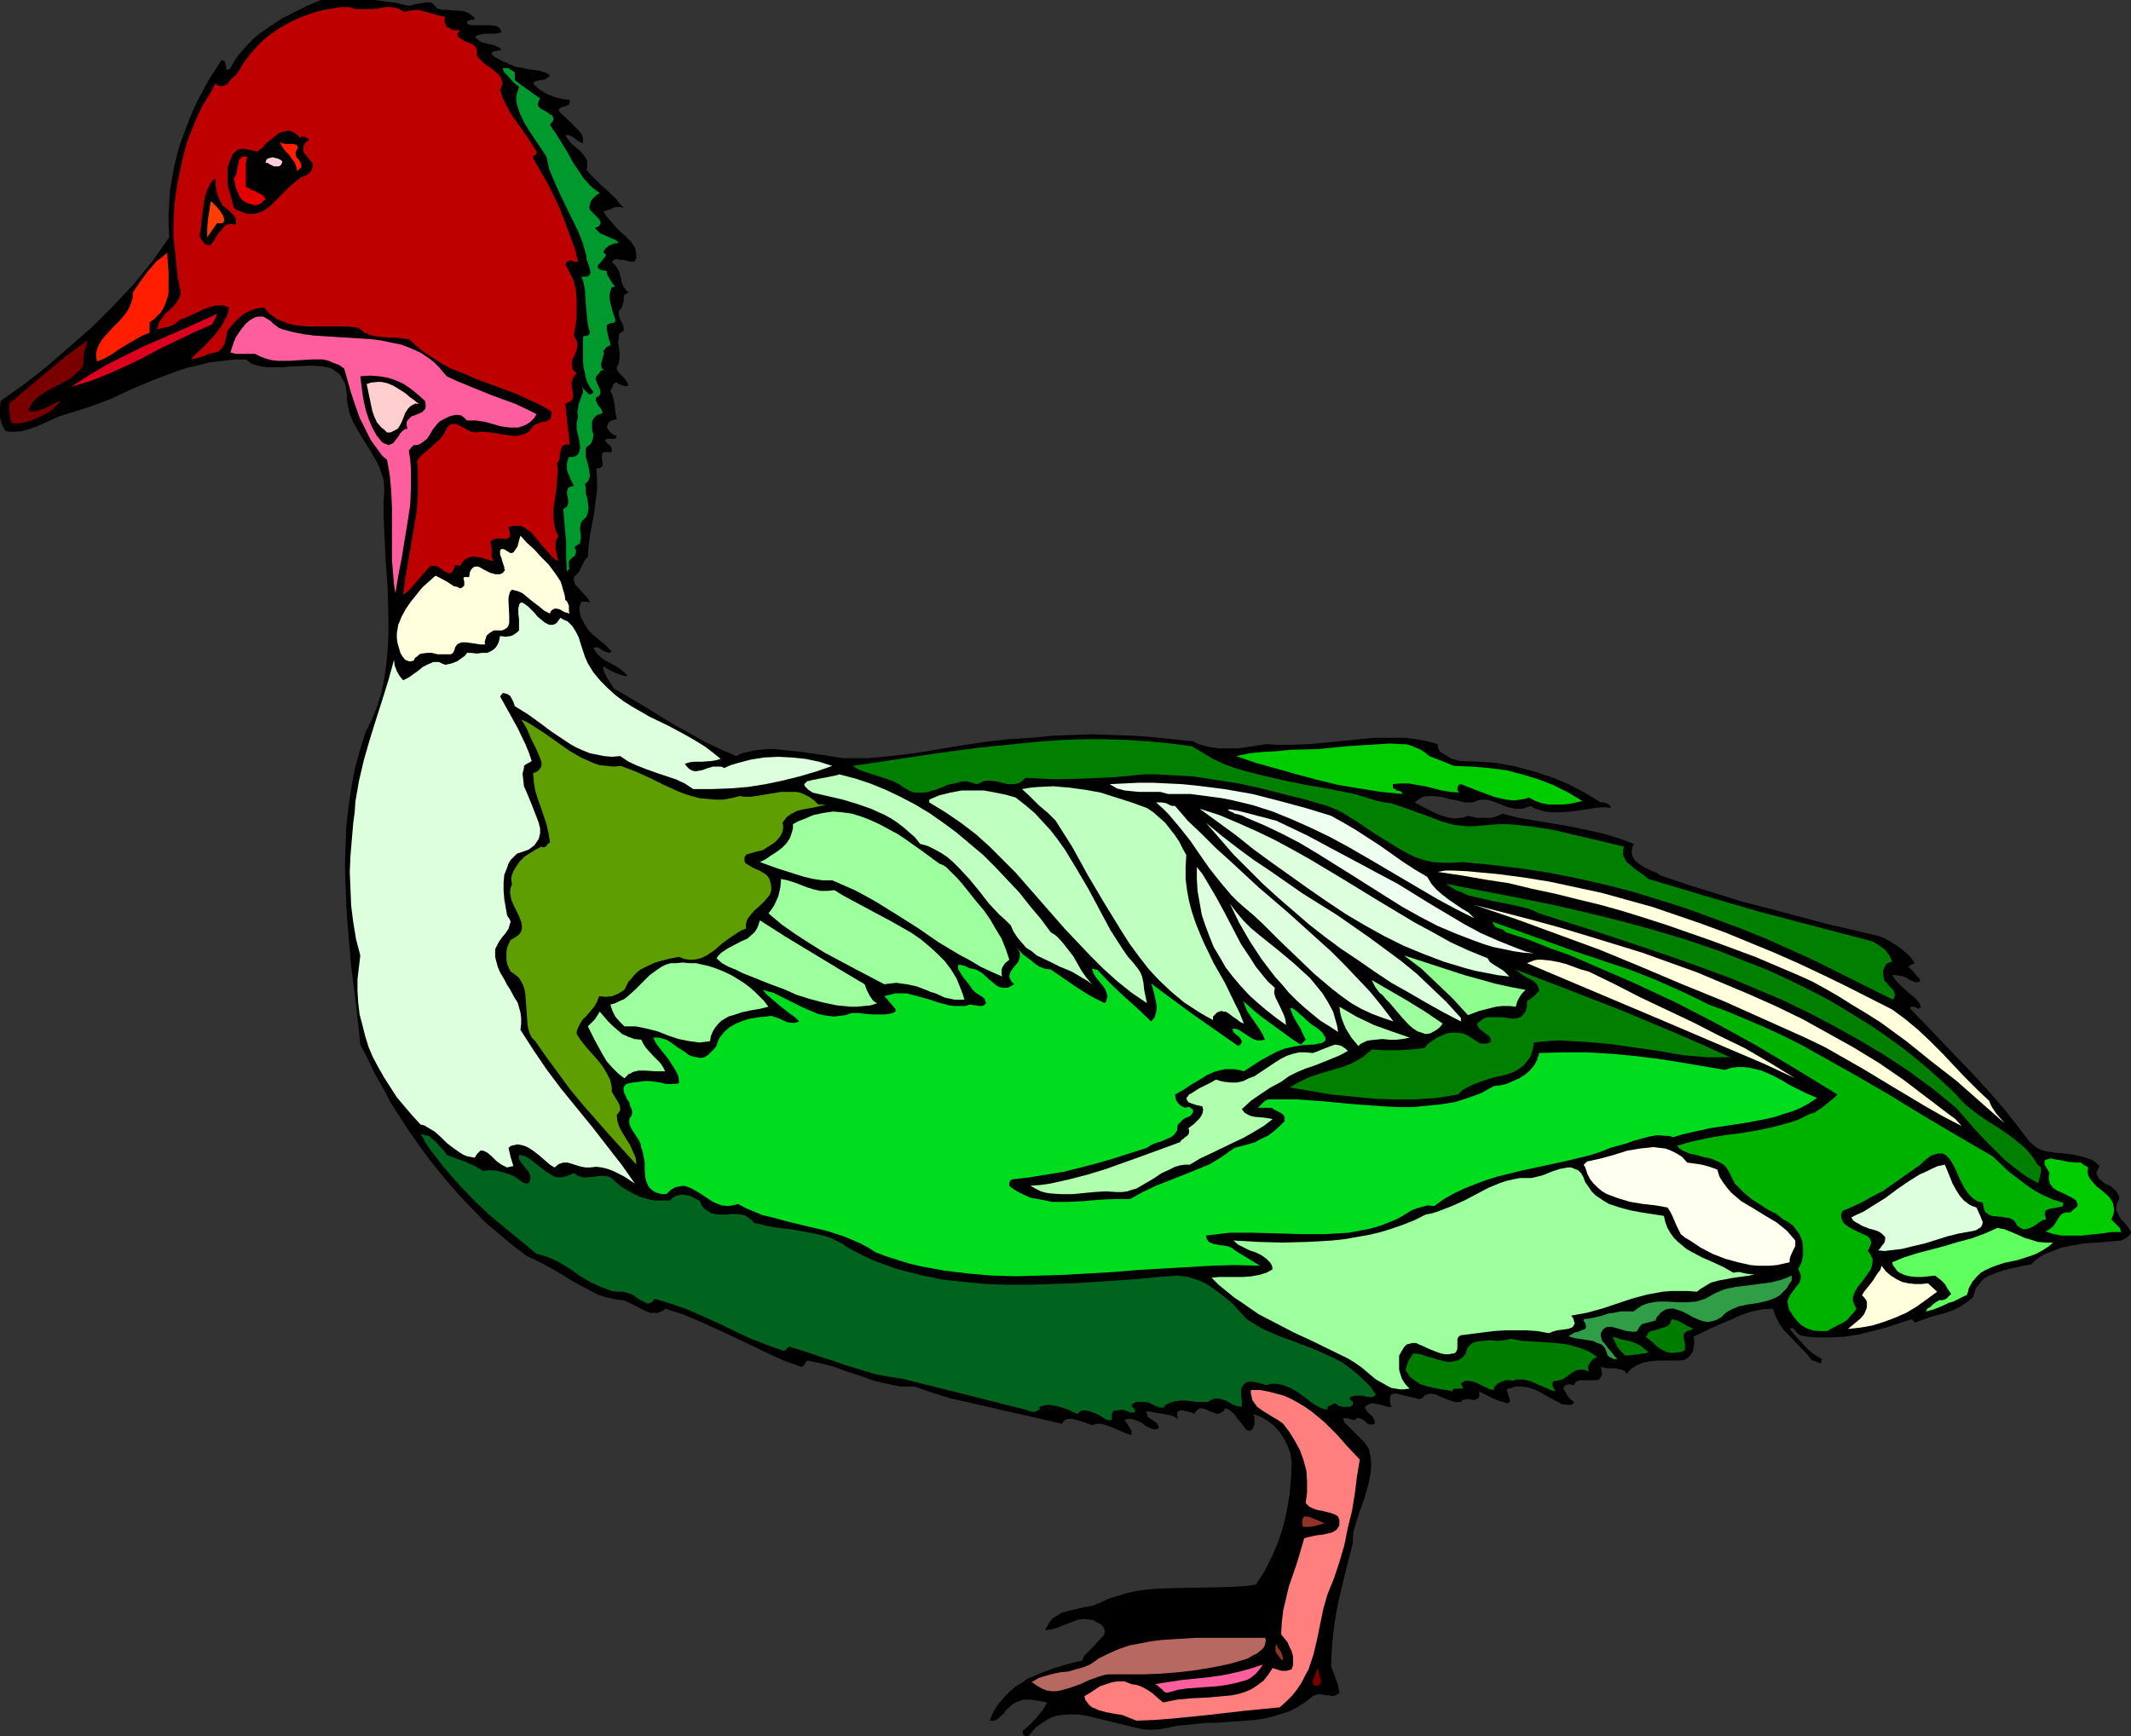 <?xml version="1.0" encoding="UTF-8" standalone="no"?>
<svg
   version="1.0"
   width="129.724mm"
   height="105.707mm"
   id="svg64"
   sodipodi:docname="Duck 58.wmf"
   xmlns:inkscape="http://www.inkscape.org/namespaces/inkscape"
   xmlns:sodipodi="http://sodipodi.sourceforge.net/DTD/sodipodi-0.dtd"
   xmlns="http://www.w3.org/2000/svg"
   xmlns:svg="http://www.w3.org/2000/svg">
  <rect width="100%" height="100%" fill="#333333" stroke="none"/>
  <sodipodi:namedview
     id="namedview64"
     pagecolor="#ffffff"
     bordercolor="#000000"
     borderopacity="0.25"
     inkscape:showpageshadow="2"
     inkscape:pageopacity="0.0"
     inkscape:pagecheckerboard="0"
     inkscape:deskcolor="#d1d1d1"
     inkscape:document-units="mm" />
  <defs
     id="defs1">
    <pattern
       id="WMFhbasepattern"
       patternUnits="userSpaceOnUse"
       width="6"
       height="6"
       x="0"
       y="0" />
  </defs>
  <path
     style="fill:#000000;fill-opacity:1;fill-rule:evenodd;stroke:none"
     d="m 93.728,1.292 h 0.808 l 0.97,-0.323 1.939,-0.323 0.97,-0.162 0.808,0.162 0.323,0.162 0.646,0.646 0.323,0.485 1.131,0.323 h 1.293 l 1.293,0.162 h 1.131 l 1.293,0.162 0.97,0.323 0.97,0.646 0.323,0.323 0.323,0.323 -0.162,0.323 h -0.323 -0.485 l -0.323,0.162 -0.323,0.162 -0.162,0.162 v 0.485 l 0.97,0.323 h 0.97 1.293 1.131 1.131 l 1.131,0.162 0.485,0.162 0.323,0.323 0.323,0.485 0.162,0.485 -0.646,0.162 -0.808,0.162 h -2.424 l -0.808,0.162 -0.808,0.162 -0.646,0.485 0.808,0.646 0.646,0.485 1.939,0.485 0.808,0.162 0.808,0.323 0.646,0.323 0.485,0.485 -0.808,0.162 -0.808,0.162 -0.485,0.162 -0.162,0.162 v 0.162 l 0.162,0.323 0.162,0.162 0.323,0.323 0.97,0.485 1.131,0.646 0.485,0.162 0.485,0.162 0.323,0.323 h 0.323 l 0.97,0.485 1.131,0.162 2.424,0.485 2.262,0.323 1.131,0.323 1.131,0.646 -0.162,0.323 -0.323,0.162 -0.646,0.485 -0.97,0.162 -0.808,0.162 -0.646,0.162 -0.162,0.323 -0.162,0.162 0.162,0.162 0.323,0.323 0.485,0.485 0.646,0.485 1.616,0.969 1.616,0.646 1.778,0.485 1.778,0.162 V 23.587 l -0.162,0.485 -0.323,0.162 -0.485,0.162 -0.97,0.323 -0.323,0.162 -0.323,0.485 0.808,0.969 0.97,0.808 1.939,1.939 0.808,0.808 0.808,0.969 0.323,0.969 v 0.485 0.646 l -0.485,-0.162 -0.646,-0.323 -0.97,-0.808 -0.97,-0.485 -0.485,-0.162 -0.485,0.162 0.646,0.969 0.808,0.969 0.97,0.808 0.97,0.808 0.808,0.969 0.646,0.969 0.162,0.485 v 0.646 0.646 l -0.162,0.646 0.97,1.131 2.262,2.262 1.293,1.131 2.262,2.1 0.808,1.131 0.97,0.969 -0.808,-0.162 h -0.646 -0.485 l -1.131,0.485 -0.485,0.162 -0.485,0.162 -0.646,0.162 0.485,0.808 0.485,0.646 1.293,1.454 1.293,1.454 1.454,1.292 1.293,1.292 0.485,0.646 0.485,0.808 0.162,0.646 0.162,0.808 v 0.808 l -0.323,0.808 -0.808,0.162 -0.646,-0.162 -1.454,-0.323 h -0.646 l -0.646,-0.162 -0.646,0.162 -0.485,0.646 0.485,0.323 0.323,0.323 0.646,0.969 0.323,0.808 0.323,1.131 0.162,0.969 0.323,0.808 0.646,0.969 0.323,0.323 0.485,0.323 h -0.323 l -0.323,0.162 -0.485,0.323 -0.162,0.646 v 0.646 l -0.162,0.646 -0.162,0.646 -0.323,0.646 -0.323,0.323 -0.162,0.162 v 0.646 0.485 l 0.485,1.131 0.485,0.969 0.162,0.646 v 0.646 l -0.485,0.323 -0.485,0.323 -0.162,0.485 v 0.485 l -0.162,0.969 0.162,1.292 0.162,1.131 v 1.292 l -0.162,1.131 -0.162,0.485 -0.323,0.485 v 0.323 l 0.162,0.485 0.646,0.808 0.808,0.808 0.646,0.808 0.162,0.323 0.162,0.323 0.162,0.323 h -0.162 l -0.323,0.162 h -0.323 l -0.646,-0.162 -0.808,-0.323 -0.485,-0.323 h -0.323 l -0.162,0.162 -0.323,0.323 -0.323,0.808 -0.162,0.323 -0.162,0.162 0.323,0.808 0.323,0.808 0.323,1.616 0.162,1.616 0.323,1.777 -0.646,0.162 -0.485,0.162 -0.323,0.162 -0.323,0.162 -0.323,0.646 -0.162,0.646 0.323,0.485 0.485,0.646 0.646,0.485 0.808,0.323 -0.162,0.485 -0.162,0.162 h -0.485 -1.293 l -0.323,0.162 -0.323,0.162 0.485,0.646 0.808,0.646 0.162,0.323 0.162,0.323 v 0.323 0.485 h -0.808 -0.646 -0.485 l -0.162,0.323 -0.162,0.323 v 0.323 0.646 l 0.162,0.808 v 0.646 l -0.162,0.323 -0.323,0.162 -0.323,0.162 h -0.646 l 0.162,2.585 v 2.423 l -0.323,2.585 -0.323,2.585 -0.97,5.17 -0.323,2.585 -0.162,2.423 -0.485,0.485 -0.323,0.485 -0.646,1.292 -0.646,1.292 -0.485,0.485 -0.646,0.646 v 0.485 0.323 l 0.323,0.969 0.646,0.646 1.293,1.454 0.646,0.646 0.485,0.646 0.323,0.808 -0.646,-0.323 h -0.485 -0.485 -0.323 l -0.162,0.323 -0.162,0.323 -0.162,0.646 v 0.808 l 0.162,0.969 0.323,0.808 0.323,0.646 0.646,1.131 0.646,0.969 0.97,0.969 0.97,0.808 1.778,1.454 0.808,0.808 0.808,0.808 -0.646,0.323 -0.485,-0.162 -0.485,-0.162 -1.131,-0.646 -0.485,-0.323 h -0.485 l -0.485,0.162 0.323,0.646 0.485,0.646 0.97,0.969 0.97,0.646 2.424,1.292 0.97,0.646 0.97,0.808 0.808,0.808 h -0.646 l -0.646,-0.162 -1.454,-0.485 -1.616,-0.808 -1.293,-0.808 v 0.646 l 0.162,0.646 0.646,1.292 0.808,1.292 0.323,0.485 0.323,0.646 7.11,4.2 6.787,4.2 3.555,1.939 3.394,1.939 3.717,1.777 3.717,1.616 1.293,-0.646 1.454,-0.323 1.454,-0.323 1.454,-0.162 1.454,-0.162 h 1.616 l 3.07,0.323 3.232,0.323 3.232,0.485 3.232,0.485 3.07,0.485 h 2.909 2.747 l 5.333,-0.485 5.494,-0.646 10.666,-1.777 5.333,-0.808 5.494,-0.646 2.747,-0.162 2.747,-0.162 4.848,-0.485 4.525,-0.162 4.686,-0.162 4.525,0.162 4.686,0.162 4.525,0.323 9.373,0.969 0.808,0.485 0.97,0.323 1.778,0.485 2.262,0.323 h 2.262 2.262 l 2.262,-0.323 2.101,-0.323 2.101,-0.323 2.586,0.162 h 2.586 l 4.848,-0.162 5.01,-0.485 4.848,-0.485 4.848,-0.485 h 2.424 2.424 2.424 l 2.424,0.323 2.586,0.485 2.424,0.646 v 0.646 l 0.323,0.808 0.485,0.485 0.808,0.485 0.808,0.485 0.808,0.485 0.808,0.162 0.97,0.323 4.363,0.162 4.363,0.323 4.202,0.808 4.202,1.131 4.04,1.292 3.878,1.616 3.717,1.939 3.717,2.262 h 0.323 0.323 l 0.646,0.162 0.485,0.323 0.485,0.323 v 0.485 l -1.131,-0.162 h -1.131 l -2.424,0.323 -2.262,0.323 -2.262,0.323 -2.424,0.162 h -2.262 l -1.131,-0.162 -1.131,-0.323 -1.131,-0.323 -1.131,-0.646 -0.97,0.323 -0.808,0.323 h -0.808 -0.97 l -1.616,-0.323 -1.616,-0.646 -1.616,-0.646 -1.616,-0.485 h -0.808 -0.808 l -0.808,0.323 -0.97,0.323 h -1.778 l -1.778,-0.485 -1.778,-0.323 -1.778,-0.485 -1.778,-0.162 h -0.808 -0.808 l -0.808,0.162 -0.646,0.323 -0.646,0.485 -0.646,0.485 1.454,0.808 2.909,1.454 1.454,0.646 1.616,0.485 1.616,0.323 1.616,-0.162 0.808,-0.162 0.808,-0.323 2.101,0.485 h 1.939 0.97 l 0.97,-0.162 0.97,-0.323 0.97,-0.485 3.717,0.969 3.878,0.646 3.878,0.646 3.878,0.646 3.878,0.808 3.717,0.808 3.717,1.131 3.555,1.292 -0.323,0.808 -0.162,0.808 v 0.485 l 0.162,0.646 0.323,0.646 0.323,0.485 0.97,0.808 1.293,0.808 1.293,0.646 1.293,0.485 0.97,0.646 6.141,2.1 6.302,1.939 6.141,1.939 6.302,1.616 12.766,3.393 12.928,3.07 1.131,0.485 1.131,0.646 2.262,1.454 0.97,0.808 0.97,0.808 0.808,0.969 0.646,0.969 -0.808,0.323 -0.646,0.485 0.485,0.485 0.646,0.646 0.646,0.808 0.646,0.646 0.162,0.323 0.162,0.162 -0.162,0.323 v 0 l -0.323,0.162 h -0.485 l -0.646,-0.162 -0.808,-0.323 -0.97,-0.646 -1.131,-0.323 -1.131,-0.162 h -0.808 l 0.646,0.969 0.808,0.969 1.939,1.777 1.939,1.616 0.808,0.969 0.485,0.969 -0.323,0.323 -0.323,0.162 -0.485,-0.323 -0.808,-0.162 h -0.323 l -0.323,0.323 7.434,7.755 7.11,7.431 3.394,3.716 3.394,3.877 3.232,4.039 3.07,4.039 0.808,0.646 0.808,0.646 0.97,0.485 1.131,0.323 2.101,0.323 2.101,0.162 2.262,0.323 2.101,0.485 0.97,0.323 0.97,0.323 0.97,0.646 0.808,0.808 -0.323,0.646 -0.323,0.646 v 0.646 l 0.323,0.485 0.162,0.485 0.485,0.323 0.97,0.808 1.131,0.485 0.97,0.808 0.485,0.485 0.323,0.485 0.323,0.646 v 0.646 l -0.485,0.969 -0.162,0.808 v 0.808 l 0.323,0.646 0.323,0.646 0.323,0.646 1.131,1.131 0.808,1.131 0.323,0.485 0.162,0.485 -0.162,0.323 -0.485,0.485 -0.646,0.485 -0.97,0.485 -5.656,0.485 -2.747,0.162 -2.747,0.485 -2.586,0.485 -2.424,0.969 -1.293,0.485 -1.131,0.646 -1.131,0.808 -0.97,0.969 -1.939,0.323 -2.101,0.485 -2.101,0.485 -1.939,0.646 -1.939,0.808 -0.808,0.485 -0.646,0.646 -0.646,0.808 -0.646,0.808 -0.323,0.969 -0.323,1.131 -1.454,1.131 -1.454,0.969 -1.616,0.808 -1.778,0.646 -3.555,0.969 -1.778,0.646 -1.778,0.646 -0.323,-0.485 -0.323,-0.323 -3.07,0.969 -2.909,0.969 -3.07,0.808 -3.232,0.808 -3.232,0.485 -3.394,0.162 h -3.394 l -1.778,-0.162 -1.616,-0.323 -0.646,-0.485 -0.323,-0.323 -0.162,-0.323 -0.323,-0.323 -0.323,-0.162 h -0.323 l -0.323,0.162 1.616,1.939 0.97,0.969 0.808,0.969 0.97,0.969 0.97,0.808 0.97,0.646 0.97,0.485 0.162,0.323 -0.162,0.323 v 0.323 l -0.323,0.162 -0.323,-0.162 -0.808,-0.323 -0.323,-0.162 h -0.323 l -1.293,-1.616 -1.293,-1.292 -2.586,-2.746 -1.293,-1.292 -1.131,-1.616 -0.808,-1.616 -0.646,-1.777 -2.424,0.162 -2.424,0.485 -2.424,0.808 -2.101,0.969 -4.525,1.939 -4.363,2.1 0.162,0.808 v 0.969 l -0.162,0.808 -0.162,0.808 -0.485,0.808 -0.646,0.646 -0.808,0.485 -0.97,0.162 h -3.394 -1.778 l -1.778,0.162 -1.616,0.323 -1.454,0.646 -1.293,0.808 -0.485,0.485 -0.485,0.646 -0.485,-0.646 -0.646,-0.323 -0.808,-0.162 -0.808,-0.162 h -1.616 l -0.97,-0.162 -0.646,-0.162 0.162,0.808 0.162,0.808 -0.162,0.485 -0.323,0.485 -0.323,0.323 -0.485,0.162 h -1.293 -2.424 l -0.646,0.162 -0.323,0.162 -0.323,0.323 -0.162,0.485 -0.808,-0.162 h -0.646 l -0.485,0.162 h -0.162 l -0.162,0.323 -0.162,0.323 v 0.323 l 0.162,0.162 0.485,0.808 0.485,0.808 0.646,0.646 0.646,0.485 -0.162,0.323 -0.323,0.323 h -0.485 -0.646 l -1.293,-0.162 -0.485,-0.323 -0.323,-0.162 -2.747,-1.454 -1.293,-0.808 -1.454,-0.646 -1.454,-0.485 -1.454,-0.162 h -1.454 l -0.808,0.323 -0.808,0.162 -0.323,0.323 0.162,0.485 0.162,0.485 0.162,0.485 0.162,0.485 0.162,0.485 -0.162,0.323 -0.323,0.323 -1.778,-0.485 -1.616,-0.646 -1.616,-0.808 -1.616,-0.808 v 0.646 0.485 l -0.162,0.323 -0.162,0.162 -0.646,0.323 h -0.646 l -0.646,-0.162 h -0.808 l -0.646,0.162 -0.323,0.162 -0.162,0.323 h -0.646 -0.646 l -1.131,-0.323 -1.293,-0.485 -1.131,-0.485 -1.131,-0.485 -1.131,-0.162 -0.485,0.162 -0.646,0.162 -0.323,0.323 -0.485,0.485 -0.646,0.162 -0.485,-0.162 -1.293,-0.323 -1.454,-0.323 -1.293,-0.323 -0.646,-0.162 h -0.485 l -0.485,0.162 -0.323,0.162 -0.162,0.485 v 0.485 0.808 l 0.323,0.969 h -0.808 l -1.616,-0.485 -0.808,-0.162 -0.808,-0.162 h -0.808 l -0.646,0.323 -0.646,0.485 0.162,0.485 0.323,0.485 0.808,0.808 0.485,0.485 0.323,0.485 0.162,0.485 v 0.646 l -0.323,0.162 h -0.323 -0.646 l -0.485,-0.323 -0.485,-0.485 -0.485,-0.323 -0.646,-0.323 h -0.646 l -0.323,0.162 -0.323,0.323 -0.485,-0.162 -0.646,-0.162 -0.323,-0.162 h -0.97 l -0.162,0.323 0.162,0.162 0.162,0.485 0.485,0.485 0.646,0.646 1.293,1.292 1.454,1.454 0.646,0.646 0.485,0.646 0.485,0.646 0.162,0.485 0.323,1.454 0.162,1.454 v 1.292 l -0.162,1.292 -0.485,2.585 -0.808,2.746 -1.778,5.17 -0.808,2.746 -0.162,1.292 v 1.454 l -1.778,6.947 -1.616,6.785 -0.646,3.554 -0.485,3.554 -0.323,3.716 -0.162,3.716 1.131,3.07 0.485,1.454 0.323,1.616 -0.646,0.485 -0.808,0.323 -0.808,-0.162 h -0.646 l -1.616,-0.323 -0.808,0.162 -0.808,0.323 -1.616,1.292 -1.778,1.131 -1.778,0.969 -1.939,0.646 -2.101,0.646 -2.101,0.485 -2.101,0.323 -2.101,0.162 -4.525,0.323 -2.262,0.162 h -2.262 l -4.363,0.485 -2.262,0.162 -2.101,0.485 -1.939,0.323 -2.101,0.162 -1.939,-0.162 -2.101,-0.485 -8.565,-2.1 -2.101,-0.485 -1.939,-0.323 h -2.101 l -1.939,0.162 -0.97,0.162 -0.97,0.323 -0.97,0.485 -0.808,0.485 -0.97,0.646 -0.97,0.646 -0.808,0.969 -0.808,0.969 -0.323,0.162 h -0.485 l -0.323,-0.162 -0.162,-0.162 -0.162,-0.323 v -0.323 -0.323 l 0.323,-0.162 1.616,-1.454 1.454,-1.616 1.293,-1.616 0.97,-1.616 -1.778,-0.323 -1.939,-0.323 h -0.97 -0.808 l -0.97,0.323 -0.808,0.323 -0.808,0.485 -0.646,0.646 -0.808,0.646 -0.485,0.808 -0.808,0.646 -0.646,0.646 -0.808,0.323 h -0.97 l 0.646,-1.616 0.808,-1.454 0.97,-1.292 1.131,-1.292 1.131,-1.131 1.293,-1.131 1.454,-0.808 1.293,-0.969 1.616,-0.646 1.454,-0.646 3.07,-1.131 3.232,-0.969 3.232,-0.808 0.162,-0.485 0.323,-0.646 0.485,-0.485 0.646,-0.646 1.293,-1.292 1.131,-1.292 0.646,-0.646 0.323,-0.485 0.162,-0.646 -0.162,-0.646 -0.323,-0.646 -0.646,-0.485 -0.97,-0.485 -0.485,-0.323 -0.808,-0.162 -1.454,-0.162 -1.293,0.162 -1.293,0.485 -1.293,0.485 -2.424,0.969 -1.293,0.323 -1.293,0.162 0.485,-0.969 0.485,-0.808 0.646,-0.808 0.646,-0.485 0.808,-0.485 0.808,-0.485 1.778,-0.485 3.555,-0.808 1.778,-0.323 1.616,-0.646 2.101,-0.969 2.101,-0.646 2.101,-0.646 2.262,-0.485 2.262,-0.323 2.101,-0.162 4.686,-0.162 9.211,-0.162 4.686,-0.162 2.262,-0.162 2.101,-0.323 2.101,-3.231 1.616,-3.231 1.454,-3.393 1.131,-3.554 0.808,-3.554 0.646,-3.716 0.323,-3.716 0.162,-3.877 -0.323,-1.939 -0.646,-1.777 -0.808,-1.616 -0.97,-1.454 -1.293,-1.454 -1.454,-1.131 -1.616,-0.969 -1.778,-0.646 0.323,0.646 v 0.808 0.969 l -0.323,0.808 -0.162,0.323 -0.323,0.162 -0.162,0.162 h -0.323 l -0.485,-0.162 -0.323,-0.323 -0.323,-0.485 -0.485,-0.646 -0.97,-1.131 -0.808,-1.131 -0.97,-0.808 -0.485,-0.323 -0.646,-0.162 -0.323,0.646 -0.485,0.323 -0.485,0.162 -0.485,0.162 -0.808,-0.323 -0.97,-0.323 -0.97,-0.485 -0.808,-0.162 h -0.485 l -0.323,0.162 -0.485,0.485 -0.485,0.646 -0.485,-0.323 -0.646,-0.162 -1.454,-0.323 h -0.646 l -0.323,0.162 -0.162,0.162 -0.162,0.162 v 0.323 0.485 l 0.162,0.646 -0.808,-0.485 -0.808,-0.323 -1.778,-0.323 -1.939,-0.323 -1.778,-0.323 -0.162,0.323 0.162,0.323 0.162,0.646 0.485,0.323 1.131,0.808 0.485,0.323 0.323,0.646 0.162,0.323 -0.162,0.323 -0.485,0.162 h -0.485 l -0.97,-0.323 -0.97,-0.485 -0.808,-0.646 -0.97,-0.485 -0.97,-0.323 -0.485,-0.162 h -0.485 -0.485 l -0.646,0.323 0.646,0.808 0.485,0.808 0.485,0.808 v 0.485 0.485 l -1.131,-0.323 -2.262,-0.969 -1.131,-0.485 -1.293,-0.485 -1.131,-0.323 h -1.131 l -0.97,0.323 -0.97,-0.323 -0.808,-0.323 -2.101,-0.646 -0.808,-0.162 h -0.97 l -0.323,0.162 -0.323,0.162 -0.323,0.323 -0.323,0.485 -8.403,-1.939 -4.363,-0.969 -4.202,-0.969 -4.202,-0.969 -4.363,-0.969 -4.202,-1.292 -4.202,-1.454 h -1.616 -1.616 l -3.07,-0.646 -2.909,-0.646 -3.07,-1.131 -3.07,-0.969 -3.07,-1.131 -3.07,-0.808 -3.07,-0.646 -0.485,0.323 -0.162,0.323 v 0.162 l -0.323,0.323 -0.162,0.162 -0.323,0.162 -4.04,-1.454 -3.878,-1.777 -7.757,-3.716 -7.757,-3.554 -3.878,-1.616 -4.04,-1.292 -0.485,0.485 -0.485,0.162 -0.646,0.323 h -0.485 -1.293 l -1.293,-0.485 -2.424,-1.292 -1.293,-0.646 -1.131,-0.485 -1.616,-0.162 -1.454,-0.323 -1.454,-0.323 -1.454,-0.485 -2.747,-1.454 -2.747,-1.454 -2.586,-1.616 -2.747,-1.616 -2.747,-1.454 -2.747,-1.292 -3.232,-2.423 -3.07,-2.585 -3.07,-2.585 -5.494,-5.654 -2.586,-2.908 -2.586,-3.07 -2.424,-3.07 -2.262,-3.07 -2.262,-3.231 -2.101,-3.231 -2.101,-3.231 -1.778,-3.393 -1.939,-3.393 -1.616,-3.393 -1.778,-3.393 -0.97,-9.047 -1.131,-9.047 -0.808,-9.209 -0.323,-4.685 -0.162,-4.524 -0.162,-4.685 0.162,-4.523 0.162,-4.362 0.485,-4.524 0.646,-4.362 0.808,-4.362 1.131,-4.2 1.293,-4.2 1.454,-2.908 1.293,-3.231 0.97,-3.07 0.646,-3.393 0.485,-3.231 0.323,-3.393 0.162,-3.393 v -3.554 l -0.162,-6.947 -0.485,-6.947 -0.323,-6.785 -0.162,-3.231 v -3.393 l 0.162,-1.777 v -1.454 l -0.162,-1.616 -0.485,-1.454 -0.485,-1.454 -0.646,-1.292 -1.616,-2.746 -1.616,-2.585 -1.616,-2.746 -0.646,-1.292 -0.646,-1.454 -0.323,-1.454 -0.323,-1.616 v -1.292 l -0.162,-1.131 -0.162,-1.131 -0.323,-0.808 -0.485,-0.808 -0.323,-0.646 -0.646,-0.646 -0.485,-0.323 -0.646,-0.485 -0.646,-0.323 -1.616,-0.323 -1.778,-0.162 H 70.781 l -3.878,0.162 -1.939,0.162 h -1.939 -1.778 l -1.778,-0.323 -1.616,-0.485 -0.646,-0.485 -0.646,-0.485 h -2.747 l -2.747,0.323 -2.747,0.323 -2.586,0.646 -2.747,0.646 -2.424,0.808 -5.171,1.939 -5.01,2.1 -4.848,2.262 -5.171,1.939 -2.586,0.808 -2.586,0.808 -1.616,0.485 -1.778,0.808 -3.232,1.454 -1.778,0.646 -1.778,0.485 -1.778,0.162 H 2.262 L 1.293,99.194 0.808,98.386 0.485,97.74 0.162,96.771 0,95.963 v -1.939 l 0.162,-1.777 5.494,-3.877 5.333,-4.2 5.171,-4.523 5.171,-4.523 4.848,-4.847 2.262,-2.423 2.424,-2.585 2.101,-2.585 2.101,-2.585 1.939,-2.746 1.939,-2.746 -0.162,-2.746 v -2.746 l 0.162,-2.746 0.162,-2.585 0.485,-2.746 0.485,-2.746 0.646,-2.585 0.646,-2.423 0.97,-2.585 0.97,-2.585 0.97,-2.423 1.131,-2.423 1.293,-2.423 1.293,-2.423 2.909,-4.523 h 0.323 0.162 l 0.323,0.323 0.162,0.485 0.162,0.969 v 0.323 h 0.162 0.162 0.323 l 0.323,-0.323 0.808,-1.454 0.97,-1.454 1.131,-1.292 1.131,-1.292 1.131,-1.131 1.293,-1.131 2.747,-1.939 L 64.963,4.2 67.872,2.746 70.781,1.292 73.851,0 h 2.424 2.424 2.424 2.586 2.424 l 2.424,0.323 2.586,0.323 z"
     id="path1" />
  <path
     style="fill:#bf0000;fill-opacity:1;fill-rule:evenodd;stroke:none"
     d="m 93.081,2.746 1.293,-0.323 1.293,-0.162 1.131,0.162 1.293,0.323 2.262,0.646 1.131,0.323 0.97,0.162 -0.162,0.485 v 0.646 l 0.162,0.485 0.323,0.646 0.646,0.323 0.485,0.323 0.646,0.162 h 0.646 0.323 0.162 v 0 0.162 l -0.162,0.323 -0.323,0.323 0.162,0.485 0.162,0.323 0.808,0.485 0.646,0.485 0.485,0.162 0.485,0.162 0.808,0.323 0.646,0.646 0.162,0.323 0.162,0.485 v 0.485 0.646 l 0.323,0.485 0.485,0.485 0.97,0.969 1.293,0.808 1.131,0.969 0.97,0.808 0.323,0.485 0.162,0.485 0.162,0.485 v 0.646 l -0.162,0.646 -0.323,0.646 0.646,1.939 0.97,1.939 0.97,1.777 1.131,1.616 2.424,3.393 2.262,3.554 v 0.162 0.323 l -0.323,0.323 -0.485,0.162 v 0.323 0.162 l 1.616,2.908 1.616,2.746 1.454,2.908 1.454,3.07 1.131,2.908 1.131,3.07 1.131,3.07 0.808,3.07 -0.323,0.162 h -0.323 l -0.485,-0.162 -0.485,-0.162 h -0.323 l -0.323,0.162 -0.323,0.162 -0.323,0.646 0.485,0.808 0.485,0.969 0.97,1.939 0.485,2.1 0.162,2.1 v 2.262 2.1 l -0.323,2.1 -0.323,1.939 0.323,0.646 0.323,0.485 0.162,0.646 v 0.485 l -0.162,1.131 -0.485,1.131 -0.485,0.969 -0.162,1.131 0.162,0.485 v 0.646 l 0.485,0.485 0.485,0.485 -0.485,0.485 -0.323,0.485 -0.162,0.485 -0.162,0.323 v 1.131 l 0.162,0.969 0.162,0.969 v 0.485 l -0.162,0.485 -0.162,0.323 -0.323,0.323 -0.485,0.162 -0.646,0.323 0.485,4.847 0.323,2.423 0.162,2.262 -0.485,-0.162 h -0.485 l -0.323,0.162 -0.323,0.162 -0.323,0.646 -0.162,0.646 -0.162,0.808 v 0.808 l -0.323,0.646 -0.323,0.485 0.162,0.969 v 0.969 l -0.162,2.1 -0.162,2.1 -0.323,2.1 -0.323,2.262 v 2.1 l 0.162,1.131 0.162,0.969 0.323,1.131 0.485,0.969 -0.485,0.808 -0.162,0.646 v 0.808 0.646 l 0.323,1.454 0.323,1.292 -0.808,-0.323 -0.646,-0.646 -1.293,-1.454 -1.293,-1.454 -1.131,-1.454 -1.293,-1.454 -0.808,-0.485 -0.646,-0.485 -0.808,-0.323 h -0.97 -0.808 l -0.97,0.323 0.162,0.808 0.162,0.646 v 0.485 0.323 l -0.323,0.162 -0.162,0.162 -0.646,0.162 -0.808,-0.162 h -0.97 l -0.808,0.162 -0.485,0.323 -0.323,0.323 0.162,0.485 0.162,0.646 v 2.262 l 0.162,0.485 0.323,0.485 -0.97,-0.162 -0.97,-0.323 -1.131,-0.323 -1.131,-0.162 h -0.97 l -0.485,0.162 -0.485,0.162 -0.485,0.323 -0.323,0.323 -0.485,0.646 -0.323,0.646 -0.162,-0.162 -0.323,-0.162 h -0.646 l -0.162,0.646 -0.323,0.646 -0.162,0.323 -0.323,0.162 -0.323,0.162 -0.323,-0.162 -0.808,-0.323 -0.808,-0.646 -0.808,-0.485 -0.485,-0.162 h -0.485 -0.323 l -0.485,0.162 -1.454,1.616 -2.909,3.393 -0.808,0.808 -0.97,0.646 0.485,-3.716 0.646,-3.716 1.293,-7.593 0.646,-3.877 0.323,-3.877 v -3.877 -1.939 l -0.162,-2.1 0.485,-0.808 0.808,-0.808 0.97,-0.808 0.97,-0.808 0.97,-0.969 0.97,-0.808 0.808,-0.969 0.485,-0.969 0.323,-0.646 0.323,-0.485 0.485,-0.323 0.323,-0.162 h 0.97 l 0.808,0.323 1.778,0.969 0.97,0.485 0.808,0.162 0.97,-0.162 h 0.808 l 1.939,0.162 1.939,0.323 1.939,0.323 1.939,0.162 0.808,-0.162 0.808,-0.162 0.646,-0.323 0.646,-0.323 0.485,-0.646 0.485,-0.646 0.646,-0.485 0.646,-0.162 0.646,-0.323 h 0.808 l 0.646,-0.323 0.485,-0.323 0.162,-0.323 0.162,-0.485 V 95.317 94.67 l -1.939,-1.131 -1.939,-0.969 -4.202,-1.939 -4.363,-1.616 -4.363,-1.616 -4.202,-1.777 -2.101,-0.808 -2.101,-1.131 -1.939,-1.292 -2.101,-1.292 -1.778,-1.454 -1.778,-1.616 -1.616,-0.162 -1.454,-0.162 H 89.526 L 87.91,77.546 86.456,77.384 l -1.454,-0.323 -1.293,-0.646 -0.646,-0.485 -0.485,-0.485 -2.909,-0.323 H 76.598 73.69 70.619 l -1.454,-0.162 -1.454,-0.162 -1.293,-0.323 -1.293,-0.485 -1.293,-0.485 -1.131,-0.808 -0.97,-0.808 -0.97,-1.131 -1.293,0.162 -1.293,0.323 -1.131,0.485 -1.131,0.646 -0.97,0.808 -0.97,0.969 -0.808,0.969 -0.808,0.969 -0.162,0.808 -0.162,0.646 -0.323,1.454 -0.323,0.646 -0.485,0.646 -0.485,0.485 -0.808,0.323 -1.454,0.323 -1.293,0.485 -1.454,0.485 -1.454,0.323 1.293,-1.454 1.454,-1.292 2.586,-2.746 1.131,-1.454 0.97,-1.454 0.808,-1.616 0.323,-0.969 0.162,-0.969 -0.808,-0.323 -0.646,-0.162 h -0.646 -0.808 l -1.293,0.323 -1.454,0.485 -1.293,0.646 -1.454,0.646 -1.293,0.646 -1.454,0.485 -0.646,0.485 -0.485,0.485 -1.293,0.646 -1.454,0.323 -1.454,0.323 0.162,-0.808 0.162,-0.646 0.646,-0.969 0.808,-1.131 0.97,-0.808 0.97,-0.969 0.808,-0.969 0.646,-1.131 0.162,-0.808 v -0.646 l -0.646,-3.07 -0.323,-3.231 -0.323,-3.07 -0.323,-3.231 v -3.07 l 0.162,-3.231 0.323,-3.07 0.485,-3.07 0.646,-3.07 0.646,-2.908 0.808,-3.07 1.131,-2.908 1.131,-2.746 1.293,-2.746 1.616,-2.585 1.454,-2.585 0.323,0.323 0.323,0.162 0.646,0.162 0.646,-0.162 0.646,-0.323 1.131,-1.292 0.485,-0.485 0.485,-0.323 1.131,-1.777 1.131,-1.777 1.293,-1.616 1.293,-1.454 1.454,-1.454 1.616,-1.292 1.616,-1.131 1.616,-0.969 1.778,-0.969 1.778,-0.808 1.778,-0.646 1.939,-0.646 1.939,-0.485 1.939,-0.323 1.939,-0.323 h 1.939 l 0.808,0.323 0.97,0.162 h 1.616 1.616 L 87.102,1.939 88.557,1.616 h 1.454 l 0.808,0.162 0.808,0.162 0.808,0.485 z"
     id="path2" />
  <path
     style="fill:#00992d;fill-opacity:1;fill-rule:evenodd;stroke:none"
     d="m 118.453,18.417 1.454,1.131 1.616,1.131 1.293,0.969 1.454,0.969 -0.323,0.646 -0.162,0.485 v 0.485 l 0.162,0.323 0.323,0.323 0.485,0.323 0.97,0.485 0.808,0.646 0.485,0.162 0.162,0.323 0.162,0.323 v 0.485 l -0.323,0.485 -0.485,0.646 1.454,2.1 1.293,2.1 1.293,2.1 1.131,2.1 1.293,1.939 1.293,1.939 1.616,1.777 0.97,0.808 1.131,0.808 -0.808,0.485 -0.97,0.969 -0.323,0.485 -0.162,0.646 -0.162,0.646 0.162,0.646 1.131,1.131 0.485,0.485 0.485,0.485 0.323,0.646 v 0.485 l -0.162,0.162 -0.162,0.323 -0.323,0.162 -0.646,0.323 0.646,0.646 0.485,0.485 1.454,0.646 1.454,0.646 0.808,0.323 0.646,0.646 -1.131,0.162 -1.131,0.485 -0.808,0.646 -0.323,0.485 -0.162,0.485 0.323,0.162 0.162,0.162 0.162,0.323 -0.162,0.162 -0.485,0.646 -0.646,0.808 -0.485,0.485 -0.162,0.323 v 0.323 l 0.323,0.323 0.162,0.162 0.646,0.162 0.97,0.162 v 0.646 l 0.323,0.646 0.808,1.292 0.323,0.485 0.323,0.323 v 0.162 l -0.162,0.162 h -0.485 l -0.323,0.969 -0.162,0.808 v 0.969 l 0.162,0.808 0.485,1.939 0.646,1.939 v 0.485 l -0.162,0.162 -0.323,0.162 h -0.485 l -0.646,0.323 -0.323,0.162 v 0.646 0.485 l 0.162,0.646 0.323,1.454 0.162,0.485 0.162,0.485 v 0.323 0.162 l -0.485,0.162 -0.485,0.323 -0.646,0.808 0.162,0.485 -0.162,0.485 -0.162,0.646 -0.162,0.646 -0.162,0.485 v 0.646 l 0.162,0.646 0.323,0.162 0.323,0.323 -0.323,-0.162 h -0.323 l -0.485,0.485 -0.323,0.485 -0.485,0.485 -0.162,0.485 0.162,0.646 0.646,1.454 0.323,0.808 v 0.485 l -0.162,0.323 -0.162,0.323 -0.323,0.162 -0.323,0.162 -0.162,0.646 0.323,0.646 0.323,0.646 0.485,0.485 0.323,0.646 0.162,0.323 v 0.162 l -0.323,0.162 -0.162,0.162 h -0.323 l -0.646,0.323 -0.485,0.485 -0.323,0.485 -0.162,0.485 v 0.969 0.969 l 0.323,0.969 -0.162,1.131 -0.162,0.323 -0.162,0.485 -0.485,0.485 -0.646,0.485 -0.162,0.485 v 0.646 0.969 l 0.323,1.131 0.323,1.292 0.162,0.969 0.162,1.131 -0.162,0.485 -0.162,0.485 -0.323,0.485 -0.485,0.323 0.162,0.969 v 1.131 l 0.323,1.131 0.162,1.131 0.162,1.131 -0.162,1.131 -0.323,0.969 -0.323,0.323 -0.485,0.485 -0.323,0.323 -0.162,0.485 -0.162,0.808 v 0.808 l 0.162,0.969 v 0.808 l -0.162,0.646 v 0.485 l -0.323,0.162 -0.485,0.323 -0.485,0.323 0.162,0.485 0.162,0.323 v 0.485 0.162 l -0.323,0.646 -0.485,0.323 -0.485,0.485 -0.323,0.485 v 0.323 0.323 0.485 l 0.162,0.485 -0.646,0.646 -0.162,-3.393 v -3.393 l -0.323,-3.554 -0.162,-1.939 -0.162,-2.1 0.485,-0.323 0.323,-0.162 0.162,-0.323 0.162,-0.485 v -0.808 l -0.162,-0.808 -0.162,-0.808 0.162,-0.808 0.162,-0.323 0.162,-0.162 0.485,-0.162 0.646,-0.162 -0.808,-1.616 -0.646,-1.616 -0.162,-0.808 v -0.808 l 0.162,-0.969 0.323,-0.808 h 0.808 l 0.646,-0.162 0.485,-0.323 0.323,-0.485 0.162,-0.485 0.162,-0.646 -0.162,-1.454 -0.323,-1.454 -0.323,-1.454 v -0.808 -0.646 l 0.162,-0.646 0.162,-0.646 -0.162,-0.969 0.162,-1.131 0.162,-0.969 0.323,-0.808 0.323,-0.969 0.323,-0.808 V 89.662 l -0.162,-0.323 -0.162,-0.323 0.323,0.323 0.323,0.323 0.646,0.646 0.323,0.323 0.323,0.162 0.323,-0.162 0.485,-0.323 -0.97,-1.454 -0.646,-1.292 -0.323,-1.454 -0.323,-1.454 -0.162,-1.616 V 81.584 79.969 78.353 77.869 77.546 l 0.162,-0.162 0.646,-0.162 h 0.323 l 0.323,-0.323 0.162,-0.323 -0.485,-1.777 -0.162,-1.616 -0.323,-3.231 -0.162,-3.07 -0.323,-1.777 -0.485,-1.454 h 0.646 0.485 l 0.485,-0.162 0.162,-0.162 0.162,-0.323 0.162,-0.162 -0.162,-0.808 -0.485,-1.616 -0.323,-0.808 V 58.967 l -0.808,-2.908 -1.131,-2.908 -1.454,-2.908 -2.747,-5.654 -1.293,-2.908 -1.131,-2.746 -0.646,-2.908 -1.293,-1.939 -2.586,-3.877 -1.293,-2.1 -0.97,-2.1 -0.323,-0.969 -0.323,-0.969 -0.162,-0.969 v -0.969 l 0.323,-1.131 0.323,-0.969 -0.323,-0.323 -0.485,-0.323 -0.97,-0.969 -0.808,-0.969 -0.808,-0.808 -0.162,-0.323 -0.162,-0.323 v -0.323 h 0.162 0.485 0.485 l 0.646,0.323 0.97,0.646 z"
     id="path3" />
  <path
     style="fill:#000000;fill-opacity:1;fill-rule:evenodd;stroke:none"
     d="m 71.104,32.149 -0.808,0.646 -0.323,0.485 -0.162,0.485 v 0.646 0.485 l 0.323,0.485 1.454,1.777 0.323,0.323 v 0.485 0.485 l -0.162,0.485 -0.323,0.646 -0.808,0.646 -1.131,0.485 -0.97,0.646 -0.97,0.808 -0.97,0.808 -3.717,3.716 -0.808,0.808 -1.131,0.808 -0.97,0.485 -1.131,0.323 -1.131,0.162 -1.131,-0.162 -1.293,-0.485 -0.808,-0.323 -0.646,-0.485 -0.808,-3.07 -0.485,-1.454 -0.162,-1.616 v -1.454 -1.616 l 0.485,-1.454 0.646,-1.616 0.646,-0.646 0.646,-0.485 0.646,-0.162 h 0.808 l 1.616,0.323 1.293,0.323 0.485,-0.323 0.646,-0.485 0.97,-1.131 1.293,-0.969 1.131,-0.969 0.646,-0.485 0.646,-0.162 0.646,-0.162 0.646,-0.162 0.808,0.162 0.646,0.323 0.646,0.485 0.646,0.646 0.323,-0.162 0.162,-0.162 0.646,0.162 0.485,0.162 z"
     id="path4" />
  <path
     style="fill:#ff1e00;fill-opacity:1;fill-rule:evenodd;stroke:none"
     d="m 68.034,34.896 v 0.646 l 0.162,0.646 0.485,0.485 0.323,0.485 0.323,0.646 v 0.485 0.323 l -0.323,0.162 -0.323,0.323 -0.323,0.323 -0.162,-0.969 -0.323,-0.969 -0.646,-0.808 -0.646,-0.969 -0.808,-0.808 -0.646,-0.808 -0.485,-0.808 -0.162,-0.808 0.162,0.323 0.323,0.162 0.646,0.162 h 1.778 l 0.646,0.162 h 0.162 l 0.162,0.323 0.162,0.162 v 0.323 l -0.162,0.323 z"
     id="path5" />
  <path
     style="fill:#e50000;fill-opacity:1;fill-rule:evenodd;stroke:none"
     d="m 56.56,42.973 0.323,0.162 0.323,0.162 0.808,0.485 0.646,0.162 0.485,0.323 0.97,0.485 0.323,0.162 0.323,0.323 0.162,0.323 0.162,0.162 -0.162,0.323 -0.485,0.323 -0.485,0.485 -0.808,0.323 h -0.808 l -0.485,-0.162 -1.131,-0.323 -0.97,-0.646 -0.646,-0.808 -0.323,-0.808 -0.485,-1.131 -0.485,-2.262 0.485,-0.646 0.162,-0.808 0.323,-1.777 0.162,-0.808 0.323,-0.485 0.323,-0.323 0.323,-0.162 h 0.323 0.646 l -0.323,1.616 v 1.616 1.777 z"
     id="path6" />
  <path
     style="fill:#ffced8;fill-opacity:1;fill-rule:evenodd;stroke:none"
     d="m 64.963,37.157 -0.162,0.485 -0.162,0.323 -0.485,0.323 h -0.646 -0.485 l -0.97,-0.485 -0.485,-0.323 h -0.485 l 0.162,-0.646 0.323,-0.323 0.485,-0.162 0.646,-0.162 0.646,0.162 0.646,0.162 0.646,0.323 z"
     id="path7" />
  <path
     style="fill:#000000;fill-opacity:1;fill-rule:evenodd;stroke:none"
     d="m 50.904,46.689 0.323,0.646 0.646,0.485 0.646,0.485 0.646,0.646 0.485,0.485 0.485,0.646 0.162,0.808 v 0.808 L 53.328,51.536 h -0.646 l -0.808,0.323 -0.485,0.485 -0.485,0.646 -0.646,0.646 -0.808,1.292 -0.323,0.646 -0.323,0.323 -0.323,0.485 h -0.485 -0.485 l -0.485,-0.323 -0.485,-0.646 -0.323,-0.485 -0.323,-0.646 0.323,-1.777 0.162,-1.777 0.485,-3.716 0.323,-1.777 0.485,-1.616 0.485,-0.808 0.323,-0.646 0.485,-0.646 0.646,-0.485 v 1.292 l 0.162,1.616 0.485,1.454 z"
     id="path8" />
  <path
     style="fill:#ff3f00;fill-opacity:1;fill-rule:evenodd;stroke:none"
     d="m 49.934,51.374 -1.131,1.616 -1.131,1.616 v -0.969 -0.969 l 0.162,-2.1 0.646,-4.2 0.323,0.162 0.323,0.323 0.808,0.808 0.646,0.808 0.646,0.969 0.323,0.808 v 0.323 0.323 l -0.162,0.323 -0.323,0.162 h -0.485 z"
     id="path9" />
  <path
     style="fill:#ff1e00;fill-opacity:1;fill-rule:evenodd;stroke:none"
     d="m 34.421,74.153 v 2.423 l -1.616,0.646 -1.454,0.808 -3.07,1.777 -2.909,1.939 -1.454,0.808 -1.616,0.646 -0.162,-1.131 v -0.969 l 0.323,-1.131 0.485,-0.969 0.485,-0.808 0.808,-0.969 1.616,-1.777 1.778,-1.777 0.808,-0.969 0.646,-0.808 0.646,-1.131 0.485,-1.131 0.323,-1.131 v -1.131 l 1.616,-2.423 1.778,-2.423 2.101,-2.423 1.293,-0.969 1.131,-0.969 0.323,4.685 v 2.1 2.262 l -0.162,0.969 -0.323,0.969 -0.323,0.969 -0.485,0.969 -0.485,0.808 -0.808,0.808 -0.808,0.808 z"
     id="path10" />
  <path
     style="fill:#dd001e;fill-opacity:1;fill-rule:evenodd;stroke:none"
     d="m 48.803,74.638 -4.04,1.777 -4.04,1.939 -4.04,1.939 -3.878,2.1 -4.04,1.939 -4.04,1.777 -4.04,1.616 -4.363,1.292 4.04,-2.585 4.04,-2.423 4.202,-2.1 4.202,-2.1 8.565,-3.716 4.363,-1.939 4.202,-1.939 -0.485,1.292 z"
     id="path11" />
  <path
     style="fill:#ff5e9e;fill-opacity:1;fill-rule:evenodd;stroke:none"
     d="m 64.963,75.769 2.424,0.646 2.424,0.485 2.424,0.323 2.586,0.162 5.171,0.323 5.171,0.323 2.586,0.323 2.262,0.485 2.424,0.485 2.424,0.969 2.101,0.969 2.101,1.454 0.97,0.808 0.97,0.969 0.808,0.969 0.97,1.131 2.424,1.131 2.747,1.131 5.171,2.1 5.333,1.939 2.424,1.131 2.586,1.292 -0.646,0.969 -0.808,0.808 -0.97,0.646 -0.808,0.323 -0.97,0.323 h -1.131 -0.97 l -1.131,-0.162 -0.97,-0.162 -1.131,-0.323 -2.262,-0.646 -2.101,-0.323 h -1.131 -0.97 l -0.646,-0.646 -0.646,-0.485 -0.646,-0.162 h -0.646 l -0.808,0.162 -0.646,0.162 -1.293,0.646 -1.131,0.646 -0.808,0.969 -0.646,0.808 -0.646,1.131 -0.646,0.969 -0.808,0.646 -0.485,0.323 -0.485,0.323 -0.646,0.162 h -0.646 l -0.646,0.646 -0.485,0.646 0.323,2.1 0.162,2.1 v 2.262 1.939 l -0.162,4.039 -0.646,4.2 -1.293,7.916 -0.808,4.2 -0.646,4.039 -0.323,-1.777 -0.162,-1.939 -0.323,-3.877 v -11.955 l -0.162,-3.877 -0.323,-3.554 -0.323,-1.939 -0.323,-1.777 L 87.91,104.848 87.102,103.717 85.325,101.294 84.032,98.709 82.739,96.124 81.77,93.378 80.8,90.47 79.184,84.816 78.053,84.008 76.76,83.523 75.629,83.038 74.336,82.715 H 73.043 71.75 L 66.579,83.038 H 63.832 L 62.539,82.877 61.246,82.554 59.954,82.069 58.661,81.423 h -1.454 -1.454 -1.454 l -1.293,-0.323 0.808,-2.423 0.485,-1.131 0.646,-0.969 0.808,-1.131 0.808,-0.969 0.97,-0.808 1.131,-0.646 0.646,-0.162 h 0.485 0.808 l 0.808,0.485 0.808,0.485 0.646,0.646 0.646,0.485 0.646,0.485 z"
     id="path12" />
  <path
     style="fill:#7a0000;fill-opacity:1;fill-rule:evenodd;stroke:none"
     d="m 19.069,84.169 -0.646,0.969 -0.808,0.646 -0.808,0.808 -0.808,0.646 -1.778,0.969 -1.939,0.969 -1.778,0.969 -1.616,1.131 -0.808,0.646 -0.646,0.808 -0.485,0.808 -0.485,0.969 0.808,0.162 h 0.97 l 0.97,-0.323 0.97,-0.323 0.97,-0.485 0.97,-0.485 0.97,-0.485 0.97,-0.323 -1.131,1.131 -1.131,1.131 -1.454,0.808 -1.293,0.646 -1.454,0.646 -1.454,0.485 -1.616,0.323 H 2.909 L 2.586,97.094 2.424,96.609 2.262,95.317 2.101,94.186 v -1.292 l 9.211,-7.755 4.525,-3.716 4.686,-3.393 -0.485,0.485 -0.162,0.646 -0.162,0.808 -0.323,0.808 -0.162,1.777 v 0.808 z"
     id="path13" />
  <path
     style="fill:#000000;fill-opacity:1;fill-rule:evenodd;stroke:none"
     d="m 17.453,92.57 1.293,-1.131 1.454,-0.969 3.07,-1.939 3.232,-1.777 3.555,-1.616 7.11,-3.231 3.555,-1.454 3.555,-1.616 -1.131,1.454 -1.293,1.454 -1.454,1.292 -1.454,0.969 -1.616,0.969 -1.616,0.969 -3.555,1.454 -3.717,1.292 -7.434,2.423 z"
     id="path14" />
  <path
     style="fill:#000000;fill-opacity:1;fill-rule:evenodd;stroke:none"
     d="m 97.768,92.247 0.162,0.808 v 0.646 l -0.162,0.485 -0.323,0.323 -0.323,0.323 -0.323,0.162 -1.131,0.485 -0.97,0.323 -0.323,0.323 -0.323,0.323 -0.323,0.323 -0.162,0.485 v 0.646 l 0.162,0.808 h -0.485 l -0.485,0.323 -0.646,0.646 -0.485,0.808 -0.646,0.808 -0.485,0.646 -0.646,0.323 -0.485,0.162 -0.323,-0.162 -0.485,-0.162 -0.646,-0.323 -1.293,-1.616 -0.97,-1.777 -0.808,-1.939 -0.646,-1.939 -0.485,-2.1 -0.323,-1.939 -0.485,-3.877 2.262,-0.162 2.101,0.162 1.939,0.323 1.939,0.646 1.778,0.808 1.616,1.131 1.616,1.292 z"
     id="path15" />
  <path
     style="fill:#ffcece;fill-opacity:1;fill-rule:evenodd;stroke:none"
     d="m 96.475,92.893 h -0.97 l -0.646,0.323 -0.485,0.323 -0.485,0.485 -0.646,0.969 -0.485,1.292 -0.485,1.131 -0.646,1.131 -0.485,0.323 -0.646,0.323 -0.646,0.323 h -0.808 l -0.646,-0.646 -0.646,-0.485 -0.97,-1.131 -0.646,-1.292 -0.485,-1.454 -0.646,-3.07 -0.646,-3.07 0.97,-0.323 1.616,-0.162 h 0.808 l 1.454,0.323 1.454,0.646 1.293,0.808 1.293,0.808 1.131,0.969 1.131,0.808 0.323,0.323 z"
     id="path16" />
  <path
     style="fill:#ffffdd;fill-opacity:1;fill-rule:evenodd;stroke:none"
     d="m 130.088,138.128 0.323,0.162 0.162,0.323 0.323,0.808 v 0.808 0.485 l 0.162,0.485 -0.485,-0.162 -0.646,-0.162 -1.131,-0.646 -0.646,-0.162 h -0.646 l -0.485,0.323 -0.323,0.323 -0.162,0.485 -1.293,-0.646 -0.97,-0.808 -2.101,-1.616 -0.97,-0.808 -0.97,-0.808 -1.131,-0.485 -1.293,-0.323 -0.485,0.485 -0.162,0.646 -0.162,0.646 v 0.969 l 0.162,3.231 v 0.808 0.808 l -0.162,0.646 -0.323,0.485 -0.485,0.323 -0.646,0.323 h -0.808 -1.131 l -0.808,0.485 -0.808,0.646 -0.162,0.485 -0.162,0.485 -0.162,0.646 0.162,0.485 h -1.131 l -0.97,-0.162 -1.131,-0.162 -1.131,-0.162 h -1.131 l -0.323,0.162 -0.485,0.162 -0.323,0.323 -0.323,0.485 -0.162,0.646 -0.323,0.646 -0.485,0.323 h -0.646 -1.131 -1.293 l -1.293,-0.323 h -1.131 l -1.293,0.162 -0.485,0.162 -0.485,0.485 -0.485,0.323 -0.323,0.646 -0.646,0.162 h -0.485 l -0.323,-0.162 -0.485,-0.162 -0.646,-0.808 -0.485,-0.808 -0.323,-1.131 -0.323,-1.131 -0.162,-1.131 v -1.131 l 0.323,-1.939 0.808,-1.939 0.97,-1.777 1.131,-1.616 1.293,-1.616 1.293,-1.616 3.07,-2.746 1.293,0.646 1.454,0.808 1.454,0.969 0.808,0.162 0.646,0.323 0.485,-0.162 0.162,-0.162 0.323,-0.323 v -0.485 -0.485 l -0.162,-0.485 v -0.323 l 0.162,-0.162 h 0.323 0.323 0.485 l 0.162,-1.131 0.323,-0.646 0.485,-0.485 0.485,-0.162 h 0.485 l 0.485,0.162 1.131,0.646 0.646,0.323 0.646,0.323 0.646,0.162 0.485,0.162 h 0.646 0.485 l 0.646,-0.323 0.485,-0.646 -0.162,-0.323 v -0.323 l -0.323,-0.969 -0.162,-0.485 -0.162,-0.646 -0.323,-0.808 v -0.485 -0.485 l 0.162,-0.162 0.162,-0.162 h 0.323 l 0.485,0.162 0.485,0.323 0.808,0.485 0.646,-0.162 0.323,-0.485 0.323,-0.485 0.323,-0.485 0.162,-0.646 0.162,-0.646 0.323,-1.131 1.454,1.616 1.778,1.616 1.616,1.777 1.616,1.616 1.454,1.939 1.293,1.939 0.323,0.969 0.323,1.131 0.323,1.131 z"
     id="path17" />
  <path
     style="fill:#ddffdd;fill-opacity:1;fill-rule:evenodd;stroke:none"
     d="m 128.957,142.167 0.808,0.485 0.808,0.323 0.485,0.485 0.646,0.646 0.808,1.292 0.646,1.292 0.485,1.616 0.485,1.454 0.485,1.454 0.646,1.454 1.293,2.1 1.616,1.939 1.616,1.616 1.778,1.616 1.939,1.454 1.778,1.131 4.202,2.423 4.363,2.1 4.202,2.262 1.939,1.131 2.101,1.292 1.939,1.454 1.778,1.454 -1.131,0.323 -0.97,0.162 -2.101,0.162 h -1.939 l -1.131,0.162 -0.97,0.323 0.485,0.646 0.485,0.485 0.485,0.323 0.485,0.162 0.485,0.162 0.646,-0.162 0.97,-0.162 1.293,-0.485 1.131,-0.323 h 1.293 0.646 l 0.646,0.323 1.454,-0.646 1.616,-0.485 3.07,-0.808 3.07,-0.485 3.232,-0.162 3.07,0.162 3.232,0.323 3.07,0.646 3.07,0.969 -3.717,1.292 -3.878,1.131 -3.878,0.969 -3.878,0.808 -4.04,0.646 -4.04,0.323 -4.202,0.162 h -4.363 l -1.939,-1.292 -2.101,-0.969 -4.363,-1.454 -2.262,-0.808 -2.101,-0.808 -2.101,-0.969 -1.939,-1.292 -1.939,0.162 -1.778,-0.162 -1.616,-0.323 -1.616,-0.323 -1.616,-0.646 -1.454,-0.646 -1.454,-0.808 -1.454,-0.969 -2.909,-1.939 -2.586,-1.939 -2.909,-2.1 -2.909,-1.777 -0.323,-0.969 -0.485,-0.969 -0.323,-0.485 -0.485,-0.323 -0.485,-0.162 -0.646,-0.162 -0.646,0.808 4.04,7.27 1.778,3.716 0.808,1.939 0.646,1.939 -0.485,0.323 -0.646,0.323 -0.485,0.323 -0.162,0.162 v 0.485 l -0.323,1.292 0.162,1.454 0.162,1.454 0.646,1.454 1.131,2.746 1.131,2.908 0.485,1.292 0.323,1.292 v 1.131 l -0.323,1.292 -0.323,0.485 -0.323,0.485 -0.323,0.485 -0.646,0.485 -0.646,0.485 -0.808,0.323 -0.97,0.323 -0.97,0.323 -0.808,0.808 -0.646,0.646 -0.485,0.808 -0.323,0.969 -0.646,1.616 -0.162,1.777 v 1.939 l 0.162,1.939 0.646,3.716 0.323,0.485 0.323,0.485 0.162,0.485 -0.162,0.485 -0.323,1.131 -0.646,0.969 -0.808,0.969 -0.808,1.131 -0.485,0.969 -0.323,0.646 v 0.485 1.292 l 0.323,1.292 0.323,1.131 0.485,1.131 1.131,1.939 0.485,0.969 0.646,0.969 1.131,2.1 0.646,0.969 0.323,1.131 0.323,1.131 0.162,1.292 v 1.292 l -0.162,1.454 1.454,2.262 1.454,2.262 3.07,4.524 3.394,4.523 3.555,4.362 3.555,4.362 3.394,4.362 3.394,4.362 3.07,4.362 -2.424,-1.616 -1.293,-0.646 -1.293,-0.646 -1.293,-0.485 -1.293,-0.323 -1.293,-0.162 -1.454,0.162 h -0.97 l -0.97,-0.162 -1.131,-0.323 -0.97,-0.323 -1.131,-0.323 h -0.97 l -0.485,0.162 -0.485,0.162 -0.485,0.323 -0.485,0.485 -0.646,-0.323 -0.485,-0.323 -1.131,-0.969 -1.293,-1.131 -1.454,-1.131 -1.293,-0.808 -0.808,-0.323 -0.646,-0.162 -0.808,-0.162 -0.646,0.162 -0.808,0.162 -0.646,0.485 0.485,2.1 0.646,2.1 -0.808,0.162 -0.646,0.162 -0.646,-0.323 -0.646,-0.323 -1.131,-0.808 -1.131,-1.131 -0.97,-0.808 -0.646,-0.323 -0.323,-0.162 h -0.646 l -0.323,0.323 -0.485,0.485 -0.485,0.808 -0.97,-0.162 -0.808,-0.162 -0.808,-0.323 -0.808,-0.485 -1.616,-1.131 -1.454,-1.131 -1.293,-1.292 -1.454,-1.292 -1.616,-0.969 -0.808,-0.485 -0.808,-0.162 -1.939,-2.1 -1.778,-2.1 -1.778,-2.1 -1.454,-2.262 -1.454,-2.262 -1.293,-2.262 -1.293,-2.423 -0.97,-2.262 -0.808,-2.585 -0.646,-2.585 -0.646,-2.423 -0.323,-2.746 -0.162,-2.585 v -2.746 l 0.323,-2.746 0.323,-2.746 -0.97,-3.716 -0.646,-3.877 -0.485,-3.877 -0.162,-3.877 -0.162,-3.877 0.162,-3.716 0.323,-3.877 0.323,-3.716 0.323,-2.423 0.162,-2.423 0.808,-4.685 1.131,-4.847 1.293,-4.524 1.454,-4.685 1.454,-4.524 1.454,-4.685 1.293,-4.685 0.162,1.292 0.485,1.292 0.646,1.131 0.808,0.969 1.293,-0.646 1.131,-0.808 1.131,-0.808 0.97,-0.808 1.293,-0.646 1.131,-0.485 h 0.646 0.646 l 0.646,0.323 0.808,0.323 1.454,-0.323 1.293,-0.485 1.131,-0.808 0.646,-0.485 0.485,-0.646 h 0.97 l 1.293,0.162 1.131,-0.162 h 1.293 l 0.97,-0.485 0.485,-0.323 0.485,-0.485 0.323,-0.485 0.323,-0.646 0.162,-0.646 0.162,-0.808 1.293,0.162 1.131,-0.162 0.485,-0.162 0.485,-0.323 0.485,-0.323 0.485,-0.485 v -0.646 -0.485 -1.454 l -0.162,-1.292 v -1.292 l 0.162,-0.485 v -0.323 l 0.323,-0.323 0.162,-0.162 0.485,0.162 0.485,0.323 0.646,0.485 0.808,0.808 0.646,0.646 0.646,0.808 0.97,0.808 0.808,0.646 0.97,0.485 h 0.485 0.323 l 0.485,-0.162 0.485,-0.323 0.323,-0.485 z"
     id="path18" />
  <path
     style="fill:#5e9e00;fill-opacity:1;fill-rule:evenodd;stroke:none"
     d="m 142.854,176.255 3.394,1.292 3.232,1.454 3.232,1.616 3.232,1.454 1.616,0.646 1.616,0.485 1.778,0.485 1.778,0.162 1.778,0.162 h 1.939 l 1.778,-0.323 1.939,-0.485 1.293,0.162 h 1.131 l 2.262,-0.323 4.848,-0.808 h 2.101 1.293 l 0.97,0.162 1.131,0.485 0.97,0.485 1.131,0.808 0.97,0.969 h 1.778 l -2.586,0.646 -2.747,0.485 -1.293,0.323 -1.293,0.646 -1.131,0.808 -0.485,0.646 -0.485,0.646 0.162,0.646 v 0.485 l -0.162,0.969 -0.485,0.969 -0.646,0.808 -0.646,0.646 -0.97,0.646 -1.778,1.131 -0.646,0.162 -0.808,0.162 -1.616,0.485 -0.646,0.162 -0.485,0.646 v 0.162 0.485 0.323 l 0.323,0.485 0.808,0.485 0.808,0.485 1.778,0.808 0.808,0.485 0.646,0.485 0.485,0.646 0.323,0.969 0.162,0.808 v 0.969 l -0.162,0.646 -0.323,0.646 -0.97,1.131 -1.131,1.131 -1.293,1.131 -0.97,1.131 -0.485,0.646 -0.323,0.646 -0.162,0.808 v 0.969 l -0.97,0.323 -0.808,0.485 -1.939,1.292 -1.778,1.292 -1.616,1.454 -1.939,1.292 -0.97,0.485 -0.97,0.323 -0.97,0.162 h -1.131 l -1.131,-0.162 -1.131,-0.485 -1.778,0.323 -1.939,0.485 -1.778,0.485 -1.778,0.808 -1.616,0.808 -0.808,0.646 -0.646,0.646 -0.646,0.808 -0.646,0.646 -0.485,0.969 -0.485,0.969 -1.293,0.808 -1.454,0.646 -1.616,0.162 -1.454,-0.162 -0.485,1.292 -0.646,1.131 -1.778,2.1 -0.97,0.969 -0.646,1.131 -0.485,0.969 -0.162,0.646 v 0.485 l 0.97,1.454 1.293,1.616 1.293,1.454 1.293,1.454 1.131,1.454 0.97,1.616 0.808,1.616 0.162,0.808 0.162,0.808 v 0.969 l 0.485,0.808 0.485,0.808 0.485,0.808 0.323,0.646 0.162,0.808 v 0.323 l -0.162,0.323 -0.323,0.485 -0.323,0.323 0.162,1.454 0.485,1.454 0.808,1.454 0.808,1.292 0.808,1.292 0.646,1.454 0.646,1.454 0.162,1.616 -6.302,-6.947 -5.979,-6.785 -3.07,-3.716 -2.586,-3.554 -2.747,-3.716 -2.586,-3.716 -0.808,-0.808 -0.485,-0.969 -0.323,-1.131 -0.162,-0.969 -0.162,-2.262 -0.162,-2.262 -0.162,-2.262 -0.162,-1.131 -0.323,-0.969 -0.485,-0.969 -0.485,-0.808 -0.97,-0.808 -0.97,-0.646 -0.485,-0.969 -0.323,-0.808 -0.162,-0.969 v -0.969 -0.808 l 0.162,-0.969 0.323,-0.808 0.485,-0.969 1.131,-0.646 0.808,-0.646 0.485,-0.646 0.162,-0.808 v -0.646 l -0.162,-0.808 -0.323,-0.808 -0.323,-0.808 -0.808,-1.616 -0.808,-1.777 -0.162,-0.969 -0.162,-0.808 0.162,-0.969 0.323,-0.969 -0.162,-0.808 v -0.646 l 0.162,-0.646 0.323,-0.808 0.646,-1.131 0.808,-1.131 1.131,-1.131 1.293,-0.808 1.293,-0.808 1.293,-0.646 0.323,0.162 h 0.323 l 0.485,-0.323 0.323,-0.485 0.485,-0.323 -0.323,-2.1 -0.485,-2.1 -1.293,-3.877 -0.646,-1.777 -0.646,-2.1 -0.323,-1.939 -0.162,-2.1 0.646,-0.162 0.485,-0.323 0.323,-0.323 0.323,-0.485 0.162,-0.646 v -0.485 l -0.162,-0.485 -0.162,-0.485 -0.97,-2.262 -1.131,-2.262 -0.97,-2.262 -0.646,-1.131 -0.646,-0.969 1.454,0.646 1.293,0.808 2.747,1.777 2.747,1.939 2.747,1.939 2.747,1.616 1.454,0.646 1.454,0.646 1.454,0.485 1.616,0.162 1.616,0.162 z"
     id="path19" />
  <path
     style="fill:#007f00;fill-opacity:1;fill-rule:evenodd;stroke:none"
     d="m 274.235,171.731 2.424,1.454 2.424,1.454 2.424,1.131 2.586,0.969 2.747,0.808 2.586,0.646 5.494,1.292 5.494,1.131 5.656,0.969 5.494,1.131 2.747,0.808 2.586,0.808 1.616,0.323 1.454,0.162 2.909,0.969 5.818,2.1 2.909,1.131 2.909,0.808 1.454,0.162 1.616,0.162 h 1.454 l 1.616,-0.162 2.101,-0.162 2.101,-0.162 h 2.101 l 2.101,0.162 4.04,0.485 4.202,0.646 4.04,0.969 4.202,0.969 8.08,1.939 -0.162,0.808 v 0.485 0.646 l 0.162,0.485 0.646,1.131 0.97,0.808 0.97,0.808 1.131,0.808 0.97,0.646 0.97,0.808 6.464,1.939 6.464,1.939 12.766,3.716 25.856,6.785 1.616,0.969 1.293,0.969 0.485,0.646 0.485,0.646 0.323,0.646 0.323,0.808 -0.808,0.162 -0.646,0.485 -0.323,0.646 -0.323,0.808 v 0.646 l 0.162,0.969 0.162,0.646 0.646,0.646 0.646,0.808 0.808,0.808 0.162,0.485 0.162,0.485 -0.162,0.646 -0.323,0.485 -5.818,-2.908 -5.818,-2.908 -5.818,-2.908 -5.979,-2.746 -5.818,-2.585 -5.979,-2.423 -6.141,-2.262 -6.141,-2.262 -6.141,-1.939 -6.302,-1.939 -6.302,-1.616 -6.464,-1.454 -6.464,-1.292 -6.464,-0.969 -6.626,-0.808 -6.626,-0.646 -2.424,0.162 h -2.262 l -2.262,-0.162 -2.101,-0.485 -1.939,-0.646 -1.939,-0.969 -1.778,-0.969 -1.778,-1.131 -3.717,-2.262 -3.555,-2.423 -3.555,-2.262 -1.939,-0.969 -1.939,-0.808 -5.01,-1.454 -2.586,-0.646 -2.586,-0.646 -5.01,-1.292 -5.171,-1.131 -5.171,-0.808 -5.333,-0.808 -2.747,-0.162 -2.747,-0.162 -2.909,-0.162 h -2.909 l -6.787,0.646 -6.949,0.323 -6.787,0.162 -3.232,-0.162 -3.555,-0.162 -0.646,0.646 -0.646,0.485 -0.646,0.162 -0.646,0.162 h -1.454 l -1.293,-0.323 -1.454,-0.323 -1.454,-0.162 h -0.808 l -0.646,0.162 -0.646,0.323 -0.808,0.323 -1.131,-0.323 -1.131,-0.323 h -1.131 l -1.131,0.323 -2.262,0.485 -1.131,0.485 -1.131,0.485 -2.262,0.646 -0.97,0.162 h -1.131 -1.131 l -1.131,-0.485 -1.131,-0.646 -1.131,-0.808 -1.293,-0.646 -1.293,-0.485 -5.494,-1.777 -1.293,-0.485 -1.293,-0.808 9.696,-1.454 9.696,-1.454 9.696,-1.292 9.534,-0.969 4.848,-0.485 4.848,-0.323 4.848,-0.162 h 4.848 l 5.01,0.162 5.01,0.323 5.01,0.485 z"
     id="path20" />
  <path
     style="fill:#00cc00;fill-opacity:1;fill-rule:evenodd;stroke:none"
     d="m 334.512,176.255 4.202,0.162 3.878,0.323 3.878,0.485 3.717,0.969 3.717,1.131 3.394,1.292 3.555,1.777 3.232,1.939 -1.454,0.323 -1.454,0.323 -1.616,0.162 h -1.778 -1.454 l -1.616,-0.323 -1.454,-0.485 -1.454,-0.808 -0.97,0.323 -1.131,0.162 -0.97,0.162 h -0.97 l -2.101,-0.323 -1.939,-0.485 -3.878,-1.454 -3.717,-1.454 -0.485,0.162 -0.162,0.323 -0.162,0.323 v 0.485 l 0.162,0.323 0.162,0.323 v 0 h 0.162 l -2.101,-0.162 -1.939,-0.323 -3.878,-0.969 -1.939,-0.323 -1.778,-0.323 h -1.939 l -1.778,0.162 v 0.485 l 0.162,0.485 0.323,0.162 0.485,0.323 0.808,0.162 0.323,0.323 0.162,0.323 -5.01,-0.485 -5.01,-0.808 -4.848,-0.808 -4.686,-1.131 -4.848,-1.292 -4.525,-1.292 -4.686,-1.292 -4.686,-1.616 3.07,-0.646 3.07,-0.323 3.232,-0.162 3.07,-0.323 6.464,-0.162 3.232,-0.323 3.232,-0.323 2.424,-0.162 2.586,-0.162 2.586,-0.162 2.424,-0.162 2.586,0.162 h 1.131 l 1.131,0.323 1.131,0.485 1.131,0.485 0.97,0.646 0.97,0.808 2.909,1.131 z"
     id="path21" />
  <path
     style="fill:#bfffbf;fill-opacity:1;fill-rule:evenodd;stroke:none"
     d="m 241.753,214.543 0.808,0.485 0.808,0.646 1.293,1.454 1.131,1.454 1.131,1.454 1.939,3.393 1.131,1.616 1.293,1.454 -1.131,-0.808 -1.131,-0.646 -2.424,-1.454 -2.747,-1.131 -2.586,-1.292 -2.747,-1.292 -1.131,-0.969 -1.293,-0.808 -0.97,-1.131 -0.97,-1.131 -0.97,-1.454 -0.646,-1.454 -1.293,-1.292 -1.293,-1.131 -2.424,-2.585 -2.262,-2.908 -2.262,-2.746 -2.424,-2.585 -1.293,-1.292 -1.293,-1.131 -1.454,-0.969 -1.454,-0.808 -1.616,-0.808 -1.778,-0.485 -1.131,-1.454 -1.293,-1.131 -1.293,-1.131 -1.454,-1.131 -1.454,-0.969 -1.454,-0.808 -3.232,-1.454 -3.232,-1.131 -3.232,-0.969 -6.949,-1.616 -0.485,-0.323 -0.485,-0.323 -0.485,-0.485 -0.323,-0.323 -0.162,-0.485 0.323,-0.323 0.323,-0.323 0.646,-0.162 0.646,-0.162 1.616,-0.323 1.778,-0.323 1.616,-0.323 0.646,-0.162 0.485,-0.162 3.717,0.969 3.394,1.131 3.555,1.454 3.394,1.616 3.394,1.777 3.232,1.939 3.232,2.262 3.07,2.262 3.07,2.585 3.07,2.585 2.747,2.746 2.747,2.908 2.747,2.908 2.424,3.07 2.586,3.07 z"
     id="path22" />
  <path
     style="fill:#efffef;fill-opacity:1;fill-rule:evenodd;stroke:none"
     d="m 328.371,201.78 0.485,0.808 0.485,0.808 1.131,1.292 1.293,1.131 1.454,1.131 3.07,2.1 1.616,0.969 1.293,1.292 -4.202,-2.1 -4.202,-2.262 -8.242,-4.847 -8.242,-4.847 -4.202,-2.423 -4.202,-2.262 -4.363,-2.1 -4.363,-1.939 -4.363,-1.777 -4.525,-1.454 -4.686,-1.131 -2.424,-0.485 -2.424,-0.323 -2.424,-0.323 -2.424,-0.323 h -2.586 -2.586 l -1.778,-0.485 h -1.778 -3.232 l -1.616,-0.162 -1.616,-0.162 -1.778,-0.485 -0.808,-0.485 -0.808,-0.485 3.394,-0.162 3.232,-0.162 h 3.394 l 3.232,0.162 3.394,0.162 3.232,0.323 6.464,0.808 6.464,1.131 6.302,1.616 5.979,1.616 5.818,1.777 2.909,1.616 2.747,1.616 5.494,3.554 2.747,1.939 2.747,1.939 2.747,1.777 z"
     id="path23" />
  <path
     style="fill:#bfffbf;fill-opacity:1;fill-rule:evenodd;stroke:none"
     d="m 272.942,196.772 -0.162,2.746 v 2.746 l 0.323,2.585 0.485,2.585 0.646,2.423 0.808,2.423 0.97,2.423 0.97,2.262 2.262,4.685 2.586,4.524 2.262,4.685 1.131,2.262 0.97,2.423 -0.808,-0.323 -0.808,-0.646 -0.97,-0.646 -0.808,-0.646 -0.808,-0.485 h -0.485 l -0.485,-0.162 -0.485,0.162 -0.485,0.162 -0.485,0.485 -0.485,0.485 v 0.808 l -1.778,-0.969 -1.616,-0.969 -3.232,-2.1 -2.909,-2.423 -2.747,-2.585 -2.424,-2.585 -2.262,-2.908 -2.262,-3.07 -1.939,-3.07 -3.878,-6.301 -3.717,-6.301 -3.555,-6.462 -1.939,-3.07 -1.939,-3.07 -1.778,-1.777 -2.101,-1.777 -1.939,-1.939 -1.939,-1.777 1.939,-0.323 1.778,-0.162 3.555,-0.162 3.717,0.323 3.555,0.485 3.555,0.646 3.555,1.131 3.555,1.131 3.555,1.292 1.454,0.969 1.454,1.292 1.293,1.131 1.131,1.454 1.131,1.454 0.97,1.454 0.808,1.616 z"
     id="path24" />
  <path
     style="fill:#bfffbf;fill-opacity:1;fill-rule:evenodd;stroke:none"
     d="m 262.761,224.721 0.323,1.454 0.162,1.616 0.646,3.07 -3.555,-2.423 -3.232,-2.585 -3.232,-2.908 -2.909,-2.908 -3.07,-3.231 -2.909,-3.07 -5.656,-6.462 -5.656,-6.462 -3.07,-3.07 -3.07,-3.07 -3.07,-2.746 -3.394,-2.585 -3.555,-2.423 -3.717,-2.262 v -0.646 l 1.131,-0.485 1.131,-0.485 2.586,-0.646 2.586,-0.485 h 2.586 2.586 l 2.586,0.485 2.424,0.485 2.262,0.646 2.262,1.777 2.101,1.777 1.939,2.1 1.778,1.939 1.616,2.1 1.616,2.262 2.747,4.523 2.747,4.685 5.01,9.37 2.909,4.523 1.131,1.616 1.293,1.454 1.131,1.454 0.485,0.808 z"
     id="path25" />
  <path
     style="fill:#ddffdd;fill-opacity:1;fill-rule:evenodd;stroke:none"
     d="m 270.356,185.463 2.909,3.393 3.232,3.07 3.232,3.231 3.232,2.908 6.626,6.139 6.787,5.816 6.626,5.977 3.232,2.908 3.07,3.07 3.07,3.231 2.909,3.07 2.747,3.393 2.586,3.393 -2.424,-0.808 -2.586,-0.969 -2.424,-1.131 -2.262,-1.292 -2.262,-1.616 -2.101,-1.616 -4.202,-3.554 -4.04,-3.877 -4.04,-3.877 -3.878,-3.877 -2.101,-1.939 -2.101,-1.777 -1.454,-1.292 -1.454,-1.454 -2.586,-3.07 -2.424,-3.07 -2.262,-3.231 -2.101,-3.07 -2.424,-3.07 -2.586,-3.07 -1.293,-1.292 -1.616,-1.454 h 0.646 0.646 l 0.97,0.162 0.97,0.485 0.485,0.162 z"
     id="path26" />
  <path
     style="fill:#ddffdd;fill-opacity:1;fill-rule:evenodd;stroke:none"
     d="m 342.268,220.52 0.485,0.808 0.646,0.485 1.293,0.808 1.293,0.808 0.646,0.646 0.646,0.646 -2.747,-0.323 -2.424,-0.485 -2.586,-0.485 -2.424,-0.646 -4.848,-1.454 -4.686,-1.777 -4.686,-1.939 -4.525,-2.262 -4.363,-2.423 -4.363,-2.585 -4.363,-2.908 -4.202,-2.908 -8.403,-5.977 -4.202,-3.07 -4.04,-3.231 -8.403,-6.139 4.525,1.454 4.202,1.777 4.363,1.939 4.04,1.939 4.202,2.262 4.04,2.262 8.08,4.847 7.918,4.847 8.08,4.847 4.202,2.262 4.04,2.262 4.202,1.939 z"
     id="path27" />
  <path
     style="fill:#efffef;fill-opacity:1;fill-rule:evenodd;stroke:none"
     d="m 321.584,203.396 7.595,4.685 7.595,4.524 3.878,2.1 4.04,1.777 4.04,1.616 2.101,0.808 2.101,0.485 -2.424,-0.162 -2.262,-0.323 -2.262,-0.485 -2.424,-0.485 -2.101,-0.646 -2.262,-0.808 -4.202,-1.616 -4.202,-1.777 -4.04,-2.1 -4.04,-2.262 -3.878,-2.423 -7.918,-5.008 -7.757,-4.847 -4.04,-2.423 -4.04,-2.1 -4.04,-1.939 -4.202,-1.777 -0.97,-0.485 -0.97,-0.323 -0.808,-0.162 -0.485,-0.323 -0.485,-0.162 -0.323,-0.162 -0.162,-0.162 h -0.162 l 0.162,-0.162 h 0.485 l 0.808,0.162 0.97,0.162 1.293,0.323 1.293,0.323 2.424,0.646 1.293,0.323 1.131,0.323 0.646,0.162 0.646,0.162 7.11,3.393 6.949,3.716 z"
     id="path28" />
  <path
     style="fill:#9eff9e;fill-opacity:1;fill-rule:evenodd;stroke:none"
     d="m 221.392,203.396 3.232,4.039 1.778,2.1 1.454,2.1 1.293,2.262 1.293,2.1 0.97,2.423 0.808,2.423 -0.97,0.808 -0.646,0.969 -0.162,0.485 v 0.646 0.485 l 0.162,0.485 -2.586,-1.131 -2.424,-1.131 -2.424,-1.454 -2.424,-1.292 -4.848,-2.908 -4.686,-3.231 -4.848,-3.07 -4.686,-2.908 -2.586,-1.454 -2.424,-1.292 -2.586,-1.131 -2.586,-1.131 h -2.262 l -2.101,-0.323 -2.101,-0.485 -2.101,-0.646 -4.04,-1.292 -4.04,-1.454 1.293,-0.646 1.131,-0.808 1.293,-0.808 1.293,-0.969 1.131,-1.131 0.808,-1.292 0.485,-1.454 0.162,-0.808 v -0.808 l 1.131,-0.646 1.293,-0.485 2.262,-0.969 2.262,-0.485 2.262,-0.323 2.101,0.162 2.262,0.323 2.101,0.646 2.101,0.808 2.101,0.969 2.101,1.131 2.101,1.131 1.939,1.292 3.878,2.746 3.717,2.746 0.808,0.323 0.808,0.485 1.293,1.292 1.293,1.292 z"
     id="path29" />
  <path
     style="fill:#ddffdd;fill-opacity:1;fill-rule:evenodd;stroke:none"
     d="m 336.128,234.252 v 0.808 l -4.04,-2.1 -4.04,-2.262 -3.878,-2.262 -4.04,-2.262 -3.878,-2.585 -3.717,-2.585 -3.878,-2.585 -3.717,-2.746 -3.717,-2.908 -3.555,-3.07 -3.555,-3.07 -3.555,-3.231 -3.394,-3.393 -3.394,-3.393 -3.07,-3.554 -3.232,-3.716 3.717,3.07 3.555,2.746 3.717,2.746 3.878,2.585 7.434,5.17 7.757,4.847 7.434,5.17 3.717,2.746 3.717,2.746 3.555,2.908 3.394,3.231 3.394,3.231 z"
     id="path30" />
  <path
     style="fill:#ddffdd;fill-opacity:1;fill-rule:evenodd;stroke:none"
     d="m 293.304,227.306 -0.162,1.131 0.323,1.131 0.485,0.969 0.485,0.969 0.97,2.1 0.323,0.969 0.162,1.292 -2.262,-1.616 -2.262,-1.777 -2.101,-1.777 -1.939,-1.777 -1.939,-2.1 -1.778,-2.1 -1.616,-2.1 -1.293,-2.262 -1.454,-2.423 -0.97,-2.423 -0.97,-2.585 -0.808,-2.423 -0.485,-2.746 -0.485,-2.746 -0.162,-2.746 v -2.746 l 1.293,1.616 0.97,1.616 2.101,3.554 1.939,3.554 1.939,3.716 1.939,3.716 2.262,3.393 1.131,1.777 1.293,1.616 1.454,1.777 z"
     id="path31" />
  <path
     style="fill:#ffffdd;fill-opacity:1;fill-rule:evenodd;stroke:none"
     d="m 435.35,232.314 3.07,2.262 2.909,2.423 2.747,2.585 2.747,2.746 5.333,5.654 2.747,2.746 2.747,2.585 0.323,0.808 0.323,0.646 0.97,1.454 0.97,1.131 0.97,1.131 -5.494,-4.847 -5.494,-4.847 -5.818,-4.523 -5.818,-4.685 -5.979,-4.362 -3.07,-1.939 -3.232,-1.939 -3.07,-1.939 -3.07,-1.777 -3.232,-1.777 -3.232,-1.454 -9.858,-4.2 -10.019,-3.716 -10.181,-3.554 -5.01,-1.616 -5.171,-1.616 -5.171,-1.454 -5.333,-1.292 -5.171,-1.292 -5.333,-1.131 -5.333,-1.292 -5.333,-0.808 -5.494,-0.969 -5.494,-0.808 1.778,-0.323 h 1.616 l 3.394,0.162 3.394,0.323 3.555,0.323 6.141,0.808 5.979,0.969 5.979,1.292 5.979,1.292 5.818,1.616 5.818,1.616 5.656,1.939 5.656,1.939 5.656,2.1 5.494,2.262 5.494,2.262 5.494,2.423 5.494,2.585 5.333,2.585 z"
     id="path32" />
  <path
     style="fill:#9eff9e;fill-opacity:1;fill-rule:evenodd;stroke:none"
     d="m 191.981,204.85 2.101,1.292 2.101,1.131 4.525,2.423 4.525,2.423 4.525,2.585 2.101,1.454 1.939,1.616 1.778,1.616 1.778,1.777 1.454,1.939 1.293,2.1 0.97,2.423 0.485,1.292 0.323,1.131 h -1.131 -1.131 l -2.262,-0.485 -2.101,-0.969 -1.131,-0.323 -1.131,-0.485 -2.101,-0.808 -2.262,-0.485 -1.293,-0.162 -1.131,-0.162 -1.454,0.162 -1.293,0.162 -6.787,-3.554 -6.949,-3.716 -3.394,-2.1 -3.232,-2.1 -3.232,-2.262 -3.07,-2.585 0.646,-0.808 0.646,-0.969 0.97,-2.1 0.485,-2.1 0.162,-1.939 1.454,0.323 1.616,0.485 2.909,1.131 1.616,0.485 1.454,0.323 h 1.616 z"
     id="path33" />
  <path
     style="fill:#007f00;fill-opacity:1;fill-rule:evenodd;stroke:none"
     d="m 450.055,251.862 1.131,1.292 1.131,1.131 2.424,1.939 2.586,1.777 2.586,1.616 2.586,1.777 2.424,1.939 1.131,0.969 0.97,1.131 0.97,1.292 0.808,1.292 0.646,0.485 0.162,0.485 v 0.646 l -0.162,0.646 -0.162,0.646 -0.162,0.646 -0.162,0.485 0.162,0.323 -2.909,-1.616 -2.586,-1.939 -2.424,-1.939 -2.262,-2.262 -2.262,-2.262 -2.262,-2.423 -2.101,-2.423 -2.262,-2.585 -5.333,-4.362 -5.494,-4.039 -5.656,-3.716 -5.656,-3.393 -5.818,-3.231 -5.818,-3.07 -5.979,-2.908 -6.141,-2.585 -6.141,-2.585 -6.141,-2.262 -6.302,-2.262 -6.141,-2.1 -12.605,-4.2 -12.766,-4.039 -1.293,-0.646 -1.293,-0.485 -2.747,-0.646 -5.656,-1.131 -2.747,-0.646 -2.747,-0.646 -1.293,-0.646 -1.293,-0.485 -1.131,-0.646 -1.131,-0.808 15.837,3.07 8.08,1.616 7.757,1.777 7.918,1.939 7.757,2.1 7.595,2.262 7.595,2.585 7.434,2.908 3.717,1.454 3.555,1.616 3.717,1.777 3.555,1.777 3.394,1.777 3.555,2.1 3.394,2.1 3.394,2.1 3.232,2.262 3.394,2.423 3.232,2.585 3.07,2.585 3.07,2.746 z"
     id="path34" />
  <path
     style="fill:#ddffdd;fill-opacity:1;fill-rule:evenodd;stroke:none"
     d="m 307.848,237.484 -1.939,-1.292 -2.101,-1.292 -1.778,-1.454 -1.939,-1.616 -1.778,-1.616 -1.778,-1.777 -1.616,-1.939 -1.616,-1.777 -3.07,-4.039 -2.747,-4.2 -2.424,-4.2 -2.101,-4.362 1.454,1.939 1.616,1.939 1.778,1.777 1.939,1.616 4.04,3.231 3.878,3.231 1.939,1.777 1.778,1.616 1.454,1.777 1.454,1.777 1.293,2.1 1.131,2.1 0.646,2.262 0.323,1.131 z"
     id="path35" />
  <path
     style="fill:#ffffdd;fill-opacity:1;fill-rule:evenodd;stroke:none"
     d="m 437.935,248.469 3.394,2.585 3.394,2.585 3.394,2.585 1.778,1.292 1.454,1.616 -4.363,-2.262 -4.525,-2.585 -8.888,-5.331 -4.525,-2.746 -4.525,-2.585 -4.525,-2.585 -4.686,-2.262 -18.746,-8.401 -9.534,-3.877 -9.534,-4.039 -9.373,-3.877 -9.696,-3.554 -9.696,-3.554 -9.534,-3.231 13.09,3.393 6.464,1.777 6.464,1.939 6.302,1.939 6.302,1.939 6.302,2.262 6.302,2.262 6.141,2.585 6.141,2.585 6.141,2.746 5.979,2.908 5.818,3.231 5.818,3.231 5.818,3.554 z"
     id="path36" />
  <path
     style="fill:#9eff9e;fill-opacity:1;fill-rule:evenodd;stroke:none"
     d="m 198.929,226.498 0.485,1.292 0.646,1.292 0.323,0.485 0.323,0.485 0.485,0.485 0.646,0.323 -1.454,0.485 -1.616,0.162 -1.616,0.162 h -1.454 l -3.232,-0.323 -3.07,-0.646 -3.07,-0.808 -3.07,-0.969 -2.909,-1.292 -3.07,-1.131 -3.232,-1.292 -3.232,-1.292 -1.616,-0.808 -1.616,-0.646 -1.454,-0.808 -1.293,-1.131 0.485,-0.646 0.646,-0.646 1.454,-0.969 3.07,-1.616 1.454,-0.646 1.293,-1.131 0.485,-0.485 0.485,-0.808 0.323,-0.808 0.323,-0.969 5.818,3.716 6.141,3.716 6.141,3.716 z"
     id="path37" />
  <path
     style="fill:#00b200;fill-opacity:1;fill-rule:evenodd;stroke:none"
     d="m 393.172,231.183 4.363,1.616 4.202,1.777 4.202,1.777 4.202,1.939 4.202,2.1 4.04,2.262 8.08,4.524 8.08,4.685 7.918,4.847 7.918,4.685 8.08,4.685 3.717,3.554 1.939,1.454 2.101,1.616 1.939,1.292 2.101,1.131 2.262,0.969 2.101,0.646 0.162,0.323 -0.162,0.323 -0.162,0.323 h -0.323 l -0.808,0.162 -0.97,0.162 -0.808,0.162 -0.485,0.162 -0.323,0.162 -0.162,0.323 -0.162,0.485 0.162,0.485 0.162,0.808 -0.808,0.162 -1.616,1.131 -0.808,0.485 -0.808,0.323 -0.808,0.162 h -0.323 l -0.485,-0.162 -0.485,-0.323 -0.485,-0.323 -0.323,-0.646 -0.323,-0.485 -0.485,-0.323 -0.646,-0.323 -1.293,-0.162 -0.646,-0.162 h -0.646 l -1.293,-0.162 -0.646,-0.162 -0.485,-0.323 -0.485,-0.323 -0.323,-0.646 -0.162,-0.646 -0.162,-0.969 -0.646,-0.162 -0.646,-0.162 -0.97,-0.646 -0.97,-0.969 -0.808,-1.131 -0.646,-1.131 -0.646,-1.292 -1.131,-2.585 -0.646,-1.131 -0.646,-0.969 -0.646,-0.646 -0.485,-0.323 -0.323,-0.162 h -0.485 -0.646 l -0.485,0.162 -0.646,0.162 -0.646,0.323 -0.646,0.485 -0.808,0.646 -0.808,0.808 -4.363,3.07 -4.363,3.07 -2.262,1.131 -2.262,1.292 -2.424,1.131 -2.262,0.969 -0.323,0.969 0.162,0.808 0.323,0.808 0.485,0.485 0.646,0.485 0.808,0.485 1.616,0.808 1.454,0.646 0.646,0.323 0.485,0.485 0.323,0.646 v 0.485 l -0.323,0.808 -0.162,0.485 -0.323,0.323 0.646,0.969 0.485,0.969 v 0.808 l -0.162,0.808 -0.323,0.969 -0.485,0.646 -1.131,1.616 -1.293,1.616 -0.485,0.808 -0.323,0.646 -0.323,0.969 v 0.808 l 0.323,0.808 0.485,0.969 -0.646,0.969 -0.808,0.808 -0.646,0.808 -0.97,0.646 -1.939,0.969 -1.778,0.969 h -0.97 -0.646 l -1.616,-0.162 -1.454,-0.485 -1.293,-0.808 -0.97,-0.969 -0.97,-1.292 -0.808,-1.292 -0.323,-1.616 v -0.323 l 0.162,-0.485 0.485,-0.969 1.454,-1.939 0.646,-0.808 0.323,-1.131 v -0.485 l -0.162,-0.485 -0.162,-0.485 -0.323,-0.485 0.808,-1.616 0.323,-1.616 v -1.777 l -0.162,-1.454 -0.646,-1.616 -0.97,-1.292 -0.485,-0.646 -0.646,-0.485 -0.646,-0.485 -0.97,-0.485 -1.616,-1.292 -1.939,-0.969 -3.717,-2.423 -1.616,-1.292 -1.454,-1.454 -0.808,-0.808 -0.485,-0.969 -0.485,-0.969 -0.485,-0.969 -0.485,-0.808 -0.646,-0.646 -0.808,-0.485 -0.646,-0.323 -1.616,-0.646 -1.616,-0.323 -1.616,-0.485 -1.616,-0.323 -1.454,-0.646 -0.808,-0.485 -0.485,-0.646 1.616,-0.485 1.778,-0.485 3.717,-0.808 3.717,-0.646 3.878,-0.485 3.878,-0.646 3.717,-0.808 1.778,-0.485 1.778,-0.485 1.939,-0.646 1.616,-0.808 0.97,-0.485 1.131,-0.323 1.939,-1.292 1.778,-1.454 0.808,-0.646 0.808,-0.808 -9.211,-5.654 -9.211,-5.493 -9.373,-5.17 -9.373,-4.847 -9.696,-4.523 -4.848,-2.1 -4.848,-2.1 -4.848,-2.1 -5.01,-1.777 -4.848,-1.939 -5.01,-1.616 -0.485,-0.485 -0.323,-0.162 -0.485,-0.162 -0.485,-0.162 -0.485,-0.162 -0.323,-0.323 -0.323,-0.485 -0.162,-0.485 6.302,2.262 6.302,2.262 6.302,2.262 6.302,2.1 6.302,2.1 6.141,2.423 6.141,2.746 3.07,1.454 z"
     id="path38" />
  <path
     style="fill:#00dd1e;fill-opacity:1;fill-rule:evenodd;stroke:none"
     d="m 241.753,223.105 3.07,2.1 3.07,2.1 3.07,1.939 1.616,0.808 1.616,0.808 0.323,-0.485 0.162,-0.646 0.162,-0.485 -0.162,-0.485 -0.323,-0.969 -0.646,-0.969 -1.454,-1.777 -0.646,-0.969 -0.323,-0.969 v -0.162 h 0.323 l 0.323,0.162 h 0.485 l 3.07,3.231 3.07,2.908 3.07,2.746 3.232,3.07 0.808,-0.969 0.323,-1.131 0.162,-0.969 -0.162,-1.292 -0.485,-2.262 -0.323,-1.131 -0.162,-0.485 -0.162,-0.485 5.01,3.716 4.848,3.554 10.181,7.108 0.485,-0.323 0.162,-0.323 0.162,-0.162 v -0.323 l -0.323,-0.646 -0.485,-0.485 -0.646,-0.485 -0.162,-0.162 -0.323,-0.323 -0.162,-0.485 v -0.162 l 0.162,-0.162 0.97,0.162 0.808,0.485 0.97,0.646 0.97,0.646 0.808,0.485 0.97,0.323 h 0.808 l 0.97,-0.162 -0.485,-1.131 -0.646,-1.131 -2.909,-4.2 -0.485,-1.131 -0.485,-1.292 1.293,1.131 1.454,1.292 1.616,1.292 1.778,1.292 3.555,2.585 1.778,1.292 1.778,1.131 0.646,-0.646 0.485,-0.485 -0.162,-0.323 -0.323,-0.646 -0.323,-0.646 -0.323,-0.808 -0.97,-1.616 -0.485,-0.808 -0.323,-0.646 -0.323,-0.808 -0.162,-0.485 -0.162,-0.323 0.162,-0.162 h 0.323 l 0.162,0.162 0.323,0.162 0.808,0.646 0.485,0.485 0.646,0.485 0.323,0.323 0.485,0.485 1.131,0.969 1.454,0.969 1.131,0.969 0.323,0.646 0.323,0.323 v 0.485 0.323 l -0.323,0.323 -0.646,0.323 -0.97,0.162 -0.646,0.162 h -0.646 l -2.262,0.162 -1.939,0.323 -2.101,0.485 -1.939,0.808 -1.778,0.969 -1.778,0.969 -3.717,2.423 -1.131,-0.323 -1.131,-0.162 h -0.97 -1.131 l -2.101,0.485 -1.939,0.808 -1.778,1.131 -1.939,1.131 -1.939,1.292 -1.778,0.969 0.162,1.131 0.485,0.808 0.646,0.646 0.97,0.485 0.646,-0.162 h 0.485 l 0.323,0.323 0.323,0.162 0.162,0.485 -0.162,0.323 -0.162,0.323 -0.485,0.485 -0.808,0.323 -0.646,0.323 -0.646,0.646 -0.646,0.646 -0.162,0.646 v 0.646 l -0.323,0.485 -0.323,0.485 -0.808,0.646 -1.131,0.485 -1.131,0.485 -1.131,0.323 -1.131,0.485 -0.97,0.646 -7.595,2.423 -3.878,1.131 -3.717,0.969 -3.878,0.969 -3.878,0.646 -4.04,0.646 -4.04,0.485 -0.485,0.323 -0.162,0.646 v 0.485 l 0.323,0.323 1.454,0.969 1.616,0.808 1.454,0.646 1.778,0.323 1.616,0.323 1.616,0.323 h 3.555 l 3.555,-0.162 3.555,-0.323 3.717,-0.162 h 3.555 l 2.909,-1.616 3.07,-1.454 6.141,-2.423 3.232,-1.292 3.07,-1.292 2.909,-1.777 1.293,-0.969 1.454,-0.969 3.07,-0.808 1.616,-0.485 1.454,-0.808 1.454,-0.646 1.293,-0.969 1.293,-1.131 1.293,-1.292 v -0.808 l -0.162,-0.485 -0.323,-0.323 -0.485,-0.323 -0.646,-0.323 -0.97,-0.485 -0.323,-0.323 h -3.232 l 0.485,-0.485 0.485,-0.485 0.646,-0.646 0.808,-0.323 h 3.232 3.232 l 6.626,0.485 6.787,0.646 6.787,0.485 3.232,0.162 h 3.394 l 3.232,-0.323 3.232,-0.323 3.07,-0.485 3.07,-0.969 3.07,-1.131 1.454,-0.808 1.454,-0.808 1.454,-0.162 1.454,-0.323 1.454,-0.646 1.454,-0.646 1.293,-0.808 1.131,-0.969 0.97,-1.131 0.808,-1.454 v -0.162 -0.323 l 0.162,-0.162 0.162,-0.323 v -0.485 l 5.494,-0.162 h 5.494 l 5.494,0.323 5.333,0.485 5.333,0.646 5.171,0.808 10.504,1.777 1.454,-0.485 1.454,-0.162 h 1.454 l 1.293,0.162 1.454,0.323 1.293,0.323 2.586,1.131 2.424,1.292 1.293,0.808 1.293,0.646 2.586,1.292 2.586,1.131 -1.939,1.292 -1.778,0.969 -1.939,0.808 -2.101,0.646 -1.939,0.646 -2.101,0.485 -4.202,0.808 -4.202,0.646 -4.363,0.646 -4.363,0.969 -2.101,0.485 -2.101,0.646 -0.808,-0.323 h -0.97 l -1.778,-0.162 -1.939,0.323 -1.778,0.485 -1.778,0.485 -1.778,0.646 -1.778,0.485 -1.778,0.485 -2.424,0.969 -2.586,0.808 -5.333,1.292 -10.504,2.262 -5.171,1.292 -2.586,0.808 -2.586,0.969 -2.424,0.969 -2.424,1.131 -2.262,1.292 -2.262,1.616 -1.454,-0.162 -1.293,0.323 -1.131,0.323 -1.293,0.485 -2.101,1.292 -1.131,0.646 -1.131,0.485 -2.424,0.969 -2.586,0.808 -2.586,0.485 -2.586,0.485 -2.586,0.162 -2.747,0.162 h -5.333 l -5.494,-0.162 -5.656,-0.162 h -2.747 -2.747 l -2.747,0.323 -2.747,0.323 0.162,0.646 0.162,0.323 0.323,0.485 0.323,0.162 0.808,0.323 0.97,0.162 0.646,0.162 h 0.485 l 0.97,0.162 0.97,0.323 0.485,0.323 0.323,0.323 2.909,1.777 2.909,1.777 -5.656,-0.162 -5.494,0.162 -5.656,0.323 -5.656,0.323 -5.656,0.323 -5.656,0.485 -11.312,0.646 -5.494,0.162 -5.656,0.162 -5.494,-0.162 -5.494,-0.485 -5.333,-0.646 -5.333,-0.969 -2.747,-0.646 -2.586,-0.808 -2.586,-0.808 -2.586,-0.969 -1.778,-1.131 -1.778,-0.969 -1.939,-0.808 -1.939,-0.808 -4.04,-1.292 -4.202,-0.969 -4.04,-0.969 -4.202,-1.131 -2.101,-0.485 -1.939,-0.808 -1.939,-0.808 -1.778,-0.969 -1.293,0.323 -1.131,0.162 -1.293,-0.162 -0.97,-0.323 -1.131,-0.485 -0.97,-0.646 -1.939,-1.292 -1.939,-1.131 -0.808,-0.323 -0.97,-0.323 -0.97,0.162 -0.97,0.162 -1.131,0.646 -0.485,0.485 -0.485,0.485 h -1.131 l -1.131,-0.323 -0.646,-0.323 -0.646,-0.485 -0.485,-0.485 -0.323,-0.646 -0.323,-0.808 -0.162,-0.646 -0.162,-1.777 v -1.777 l -0.323,-1.777 -0.162,-0.808 -0.323,-0.808 -0.162,-0.969 -0.485,-0.969 -0.646,-0.969 -0.646,-0.969 -0.485,-0.808 -0.323,-0.969 v -0.323 -0.485 l 0.162,-0.485 0.323,-0.323 0.162,-0.646 v -0.646 l -0.162,-0.485 -0.323,-0.646 -0.162,-0.808 -0.485,-0.646 -0.485,-1.131 -0.323,-0.646 v -0.485 -0.485 l 0.162,-0.323 0.485,-0.485 0.646,-0.162 0.808,-0.162 1.293,-0.162 1.293,-0.162 h 1.293 l 2.424,0.323 1.293,0.323 h 1.131 0.97 l 0.97,-0.162 -0.162,-1.616 -0.646,-1.292 -0.808,-1.292 -0.808,-1.292 -1.939,-2.423 -0.97,-1.292 -0.646,-1.292 h 1.131 l 0.808,0.162 1.131,0.323 0.808,0.485 1.778,1.292 1.778,1.131 0.808,0.646 0.97,0.323 0.808,0.162 0.808,0.162 0.97,-0.162 0.808,-0.485 0.97,-0.969 0.485,-0.485 0.485,-0.646 0.323,-0.969 0.323,-0.808 0.646,-0.808 0.485,-0.646 1.293,-1.131 1.454,-0.808 1.616,-0.646 1.616,-0.485 1.939,-0.323 1.778,-0.162 1.131,-0.162 0.97,0.323 0.97,0.323 0.97,0.485 0.808,0.323 0.97,0.162 h 0.808 l 0.485,-0.162 0.485,-0.162 -0.97,-0.969 -1.131,-0.808 -2.101,-1.616 -2.101,-1.777 -1.131,-0.969 -0.97,-1.131 1.131,0.323 1.293,0.323 2.262,1.131 2.262,1.131 2.262,1.131 2.262,0.969 1.131,0.485 1.293,0.323 1.131,0.162 1.293,0.162 1.454,-0.162 1.293,-0.162 1.454,-0.485 h 1.454 l 3.07,0.323 h 1.454 1.616 l 1.131,-0.162 0.646,-0.162 0.646,-0.323 v -0.646 l -0.323,-0.323 -0.646,-0.808 -0.485,-0.485 -0.323,-0.485 -0.808,-0.808 1.293,-0.323 1.293,-0.323 h 1.293 1.293 l 2.424,0.646 2.424,0.646 2.424,0.808 2.424,0.646 1.293,0.162 h 1.131 1.293 l 1.131,-0.323 1.131,0.162 0.97,0.162 h 0.323 0.485 l 0.323,-0.162 0.485,-0.485 -0.162,-0.485 -0.162,-0.485 -0.323,-0.323 -0.485,-0.323 -0.485,-0.323 -0.808,-0.485 -0.323,-0.323 -0.323,-0.323 -0.323,-0.485 -0.808,-1.131 -0.97,-1.131 -0.808,-1.292 -0.323,-0.485 -0.162,-0.485 v -0.323 -0.323 l 0.323,-0.162 0.646,0.162 0.646,0.162 0.97,0.485 0.808,0.162 0.646,0.162 1.293,0.646 1.293,1.131 0.485,0.485 0.646,0.485 1.131,0.969 0.646,0.323 0.646,0.162 h 0.646 0.646 l 0.646,-0.323 0.808,-0.485 -0.646,-0.646 -0.323,-0.646 -0.162,-0.485 0.162,-0.646 0.162,-0.485 0.323,-0.485 0.646,-0.808 0.808,-0.969 0.162,-0.485 0.162,-0.485 v -0.485 -0.646 l -0.323,-0.646 -0.646,-0.808 1.616,1.777 1.939,1.454 0.97,0.808 0.97,0.646 1.293,0.485 z"
     id="path39" />
  <path
     style="fill:#8eff8e;fill-opacity:1;fill-rule:evenodd;stroke:none"
     d="m 350.995,227.79 -0.808,0.808 -0.646,0.969 -0.485,0.969 -0.162,0.646 -0.162,0.485 -1.454,-0.162 h -1.616 l -1.454,0.162 -1.293,0.323 -2.586,0.646 -2.586,0.969 -1.778,-1.939 -1.778,-1.939 -3.555,-3.393 -3.555,-3.393 -4.04,-3.07 6.949,2.262 6.949,2.262 3.555,0.969 3.394,0.969 3.717,0.808 z"
     id="path40" />
  <path
     style="fill:#ffffdd;fill-opacity:1;fill-rule:evenodd;stroke:none"
     d="m 413.049,248.146 -7.272,-3.393 -7.595,-3.231 -15.514,-6.624 -15.675,-6.624 -15.675,-6.624 0.808,-0.323 0.808,-0.323 0.808,-0.162 h 0.808 l 1.778,0.162 1.939,0.323 1.939,0.485 1.778,0.646 1.778,0.646 1.778,0.485 5.979,2.908 5.979,3.07 11.958,5.654 5.979,3.07 5.979,2.908 5.818,3.393 z"
     id="path41" />
  <path
     style="fill:#9eff9e;fill-opacity:1;fill-rule:evenodd;stroke:none"
     d="m 176.79,231.668 -1.939,0.485 -1.939,0.323 -2.262,0.485 -1.939,0.646 -1.131,0.323 -0.808,0.485 -0.808,0.485 -0.808,0.808 -0.646,0.808 -0.485,0.808 -0.485,1.131 -0.162,1.131 -1.131,0.162 -1.293,0.162 -1.131,-0.162 -1.293,-0.162 -2.424,-0.485 -2.424,-0.808 -2.424,-0.969 -2.586,-0.646 -2.424,-0.485 h -1.293 -1.293 l -1.131,-1.131 -0.97,-1.131 -0.646,-1.292 -0.485,-1.454 1.131,-0.323 0.97,-0.485 1.131,-0.485 0.808,-0.646 1.778,-1.616 1.616,-1.616 1.616,-1.616 1.778,-1.292 0.97,-0.646 0.97,-0.485 1.131,-0.323 h 1.293 l 1.454,-0.162 1.616,0.162 h 1.454 l 1.454,0.323 1.454,0.323 1.454,0.485 1.293,0.485 1.454,0.646 1.293,0.646 1.293,0.808 1.293,0.808 1.293,0.969 1.131,0.969 2.262,2.262 z"
     id="path42" />
  <path
     style="fill:#007f00;fill-opacity:1;fill-rule:evenodd;stroke:none"
     d="m 398.02,243.299 h -2.586 -2.747 l -5.494,-0.485 -5.494,-0.969 -5.656,-0.808 -5.818,-0.808 -5.656,-0.485 -2.909,-0.162 -2.909,-0.162 -2.909,0.162 -2.909,0.323 -0.162,0.969 -0.162,0.808 -0.485,1.454 -0.808,1.131 -0.808,0.969 -1.131,0.808 -1.131,0.646 -1.293,0.485 -1.293,0.323 -2.747,0.646 -2.747,0.969 -1.293,0.485 -1.293,0.646 -1.131,0.646 -0.97,0.969 -5.01,0.808 -4.848,0.323 h -4.848 l -4.848,-0.162 -4.848,-0.485 -4.848,-0.485 -4.686,-0.808 -4.848,-0.808 1.131,-0.646 1.131,-0.646 2.424,-1.131 2.424,-0.808 5.01,-1.454 2.424,-0.969 1.131,-0.646 1.131,-0.646 0.97,-0.808 1.131,-0.969 3.07,0.162 h 2.909 l 3.07,-0.162 1.454,-0.162 1.616,-0.162 0.808,-0.969 1.131,-0.808 0.97,-0.646 1.131,-0.485 1.131,-0.485 1.293,-0.162 h 1.131 l 1.293,0.162 0.808,0.323 0.808,0.485 1.454,0.969 0.808,0.485 0.808,0.162 0.97,-0.162 0.485,-0.162 0.323,-0.323 -0.162,-0.646 -0.323,-0.485 -2.262,-1.777 -0.323,-0.485 -0.162,-0.646 0.808,-0.646 0.646,-0.485 0.808,-0.323 h 0.97 1.939 l 1.939,0.162 0.808,0.162 h 0.808 l 0.808,-0.162 0.646,-0.323 0.485,-0.485 0.485,-0.646 0.323,-1.131 v -0.485 -0.808 l 0.808,-0.485 0.646,-0.485 0.646,-0.646 0.646,-0.646 v -0.485 l -0.162,-0.485 -0.323,-0.646 -0.646,-0.646 -0.808,-0.485 -0.97,-0.485 -0.808,-0.485 -0.808,-0.646 -0.808,-0.646 12.605,4.847 12.443,4.847 6.141,2.585 6.141,2.585 5.979,2.585 z"
     id="path43" />
  <path
     style="fill:#9eff9e;fill-opacity:1;fill-rule:evenodd;stroke:none"
     d="m 331.926,235.545 -0.485,0.646 -0.485,0.485 -0.97,0.646 -0.97,0.485 -0.97,0.162 -0.97,-0.323 -0.97,-0.323 -0.97,-0.646 -0.97,-0.808 -1.778,-1.939 -1.778,-2.1 -0.808,-0.969 -0.97,-0.969 -0.646,-0.808 -0.808,-0.646 -0.97,-1.292 -0.808,-1.616 8.08,4.685 4.202,2.585 z"
     id="path44" />
  <path
     style="fill:#afffaf;fill-opacity:1;fill-rule:evenodd;stroke:none"
     d="m 324.331,238.776 -1.616,0.323 -1.454,0.162 h -1.616 l -1.616,-0.162 -1.616,0.162 -1.454,0.162 -0.646,0.162 -0.646,0.323 -0.646,0.323 -0.485,0.485 -1.616,-1.939 -1.293,-2.1 -0.485,-1.131 -0.485,-1.292 -0.323,-1.292 -0.162,-1.292 1.939,1.131 1.939,1.131 4.04,1.939 4.04,1.454 z"
     id="path45" />
  <path
     style="fill:#9eff9e;fill-opacity:1;fill-rule:evenodd;stroke:none"
     d="m 147.541,239.261 0.485,0.969 0.646,0.969 1.616,1.777 1.616,1.616 0.646,0.969 0.485,0.969 h -0.97 -1.131 l -2.586,-0.162 h -1.454 l -1.293,0.323 -0.485,0.323 -0.485,0.162 -0.485,0.485 -0.485,0.485 -1.454,-1.131 -1.293,-1.292 -1.293,-1.454 -0.97,-1.616 -1.778,-3.231 -0.808,-1.616 -0.808,-1.616 0.808,-0.808 0.808,-0.808 1.131,-1.777 1.778,2.1 1.131,1.131 1.131,0.969 1.131,0.969 1.454,0.646 1.293,0.485 z"
     id="path46" />
  <path
     style="fill:#afffaf;fill-opacity:1;fill-rule:evenodd;stroke:none"
     d="m 310.11,241.845 -1.778,0.969 -1.939,0.808 -4.04,1.616 -1.939,0.646 -1.939,0.808 -1.939,0.969 -1.778,1.292 -2.424,1.292 -2.424,1.616 -2.101,1.454 -2.101,1.939 0.646,0.808 0.808,0.485 0.808,0.323 0.97,0.162 1.939,0.162 0.97,0.162 0.97,0.162 -2.101,1.616 -2.424,1.454 -2.262,1.292 -2.424,1.131 -5.01,2.423 -2.424,1.131 -2.424,1.454 h -1.131 l -1.131,0.162 -1.131,0.323 -0.97,0.485 -2.101,0.969 -1.939,1.292 -1.939,1.131 -1.939,1.131 -1.131,0.323 -0.97,0.323 -1.131,0.162 h -1.293 l -2.586,-0.162 -2.586,0.162 -5.01,0.485 h -2.586 l -2.424,-0.162 -1.131,-0.162 -1.131,-0.323 -1.293,-0.646 -1.131,-0.646 2.262,-0.162 2.262,-0.323 4.363,-0.969 4.363,-1.131 4.202,-1.292 8.565,-3.07 8.403,-3.07 0.323,-0.485 0.485,-0.323 0.323,-0.323 0.485,-0.323 0.323,-0.323 0.162,-0.485 v -0.485 l -0.162,-0.485 1.293,-0.969 1.131,-1.131 0.485,-0.646 0.323,-0.646 0.162,-0.808 -0.162,-0.808 -0.646,-0.162 -0.808,-0.162 -0.485,-0.162 -0.485,-0.162 -0.808,-0.323 -0.323,-0.485 -0.162,-0.485 0.323,-0.323 0.323,-0.485 0.646,-0.323 1.454,-0.969 1.616,-0.808 1.616,-0.808 0.485,-0.323 0.323,-0.162 h 0.162 l 0.97,0.323 0.808,0.162 1.454,0.162 h 1.454 l 1.454,-0.323 1.293,-0.646 1.293,-0.485 2.424,-1.616 2.424,-1.616 1.293,-0.808 1.293,-0.646 1.454,-0.485 1.454,-0.323 h 1.454 l 1.616,0.162 0.97,-0.323 1.131,-0.485 2.101,-0.808 0.97,-0.323 0.97,0.162 0.485,0.162 0.485,0.323 0.485,0.323 z"
     id="path47" />
  <path
     style="fill:#00631e;fill-opacity:1;fill-rule:evenodd;stroke:none"
     d="m 102.777,265.755 2.101,0.808 2.262,0.808 2.101,0.969 1.939,1.131 0.808,-0.162 h 0.808 0.808 l 0.97,0.162 1.778,0.485 1.778,0.646 0.808,0.485 0.808,0.646 0.808,0.485 0.97,0.162 0.323,-0.485 0.162,-0.485 v -0.323 -0.485 l -0.323,-0.808 -0.485,-0.646 -1.293,-1.616 -0.485,-0.808 v -0.485 -0.485 l 0.808,0.162 0.646,0.162 0.808,0.485 0.646,0.485 2.909,2.262 1.454,0.969 0.808,0.485 0.808,0.162 h 0.808 l 0.808,-0.162 0.97,-0.323 1.131,-0.485 0.485,0.323 0.485,0.323 0.646,0.162 0.485,0.162 h 1.293 l 1.293,-0.162 1.293,-0.162 h 1.293 l 0.646,0.162 0.485,0.162 0.646,0.485 0.485,0.485 1.293,1.131 1.616,0.969 1.454,0.808 1.454,0.646 1.616,0.485 1.616,0.323 h 1.778 1.778 l 0.646,-0.646 0.808,-0.485 0.97,-0.162 h 0.97 l 0.808,0.162 0.97,0.323 0.808,0.485 0.808,0.323 0.485,1.131 0.646,0.808 0.808,0.485 0.646,0.485 0.808,0.162 0.97,0.162 h 1.616 l 1.778,-0.162 1.778,0.162 0.808,0.162 0.808,0.485 0.646,0.485 0.808,0.808 2.747,0.646 2.747,0.485 2.909,0.323 2.747,0.485 2.586,0.485 2.747,0.646 1.293,0.485 1.293,0.646 1.293,0.646 1.131,0.808 2.101,1.131 1.939,0.969 2.101,0.969 2.262,0.808 2.101,0.808 2.262,0.646 4.525,1.131 4.848,0.969 4.686,0.485 5.01,0.485 4.848,0.162 h 5.01 l 5.01,-0.162 5.01,-0.162 5.01,-0.323 9.696,-0.646 4.848,-0.485 4.686,-0.323 1.131,0.162 1.131,0.162 1.131,0.323 1.131,0.323 2.101,0.969 2.101,1.454 1.939,1.454 1.939,1.616 1.616,1.777 1.616,1.777 1.778,1.131 1.939,1.131 4.04,1.777 1.939,0.646 2.101,0.808 4.202,1.616 3.878,1.777 1.939,0.969 1.778,1.292 1.616,1.292 1.616,1.454 1.616,1.616 1.293,1.939 -0.808,0.485 h -0.808 l -1.616,-0.323 h -0.808 -0.808 l -0.646,0.162 -0.323,0.162 -0.323,0.323 0.485,0.485 0.323,0.323 v 0.323 0.162 0.162 l -0.162,0.162 -0.646,0.323 h -0.646 -0.808 l -0.646,-0.162 -0.485,-0.162 -0.323,-0.323 -0.323,-0.162 h -0.323 l -0.162,0.162 -0.646,0.323 -0.646,0.323 v 0.646 l -0.808,-0.162 -0.97,-0.323 -1.616,-0.969 -3.232,-2.423 -1.616,-0.969 -1.939,-0.808 -0.808,-0.162 -0.97,-0.162 h -0.97 l -1.131,0.323 -1.131,-0.323 -1.293,-0.323 -1.131,-0.162 h -0.485 l -0.485,0.162 -0.323,0.162 -0.323,0.323 -0.485,0.646 -0.162,0.808 v 0.808 l 0.162,1.616 v 0.646 0.646 l -0.97,-0.162 -0.97,-0.323 -1.778,-0.969 -0.97,-0.323 -0.97,-0.162 h -0.485 l -0.485,0.162 -0.646,0.323 -0.485,0.323 h -1.293 -1.293 l -2.424,-0.323 h -1.293 l -1.293,0.162 -1.131,0.323 -1.293,0.646 v 0.323 l -0.162,0.162 h -0.162 -0.323 -0.485 l -0.808,-0.323 -1.616,-0.808 -0.808,-0.162 h -0.808 -0.808 -0.646 l -0.485,0.323 -0.323,0.162 -0.162,0.323 0.323,0.485 0.323,0.323 0.162,0.323 v 0.323 l -0.162,0.162 h -0.323 -0.646 l -0.646,-0.323 -0.646,-0.162 -0.485,-0.162 -1.454,0.162 -0.646,0.162 -0.162,0.323 -0.162,0.323 v 0.646 0.485 l -0.162,0.323 h -0.323 -0.323 l -0.485,-0.162 -0.646,-0.323 -0.646,-0.485 -1.293,-0.646 -1.454,-0.485 -0.808,-0.162 h -0.646 l -0.646,0.323 -0.485,0.485 -1.131,-0.485 -0.97,-0.485 -2.424,-0.808 -1.131,-0.162 -0.97,-0.162 -1.131,0.162 -0.97,0.323 v 0.485 l -0.162,0.162 -0.485,0.323 -0.485,0.162 h -0.646 l -1.454,-0.485 -0.646,-0.162 -0.646,-0.162 -13.413,-3.393 -13.574,-3.393 -3.232,-0.485 -3.232,-0.646 -3.232,-0.969 -3.232,-0.969 -3.232,-1.131 -3.07,-0.969 -3.232,-1.131 -3.232,-0.969 -0.323,-0.162 -0.323,0.162 -0.323,0.323 -0.485,0.485 h -0.323 l -0.485,-0.162 -3.555,-1.292 -3.717,-1.454 -7.11,-3.393 -3.555,-1.616 -3.717,-1.616 -3.717,-1.292 -3.717,-1.131 -0.323,0.485 -0.323,0.323 -0.485,0.162 -0.323,0.162 -0.485,-0.162 -0.323,-0.162 -0.97,-0.485 -0.97,-0.646 -0.97,-0.646 -0.97,-0.323 -0.97,-0.323 h -1.454 l -1.293,-0.162 -1.293,-0.485 -1.293,-0.485 -2.424,-1.131 -2.424,-1.454 -2.262,-1.616 -2.424,-1.454 -1.293,-0.646 -1.131,-0.485 -1.454,-0.485 -1.293,-0.323 -3.555,-2.908 -3.717,-3.07 -3.717,-3.07 -3.555,-3.393 -3.394,-3.554 -3.232,-3.716 -2.909,-3.716 -1.454,-2.1 -1.131,-2.1 0.97,0.323 0.97,0.162 0.646,0.646 0.808,0.646 1.293,1.454 0.646,0.646 z"
     id="path48" />
  <path
     style="fill:#ffffef;fill-opacity:1;fill-rule:evenodd;stroke:none"
     d="m 395.112,269.148 0.485,1.616 0.808,1.292 0.97,1.292 0.97,1.131 1.131,0.969 1.131,0.969 2.747,1.616 2.586,1.616 2.747,1.616 2.424,1.939 0.97,1.131 0.97,1.131 v 0.646 0.646 l -0.646,1.292 -0.485,1.131 -0.162,0.646 v 0.646 l -1.454,0.323 -1.454,0.323 -1.616,0.162 h -1.454 -1.454 l -1.616,-0.162 -2.909,-0.646 -2.909,-0.808 -2.909,-1.131 -2.747,-1.454 -2.424,-1.616 -1.131,-0.646 -0.97,-0.808 -0.485,-0.969 -0.485,-0.969 -0.97,-2.262 -0.485,-0.969 -0.646,-0.969 -2.747,-0.485 -2.909,-0.323 -2.909,-0.485 -2.747,-0.808 -1.293,-0.485 -1.293,-0.485 -1.131,-0.646 -0.97,-0.808 -0.97,-0.969 -0.808,-0.969 -0.646,-1.292 -0.485,-1.454 -0.162,-0.323 -0.162,-0.162 v -0.162 l 0.162,-0.162 0.485,-0.485 0.323,-0.162 h 0.162 l 2.909,-0.646 2.909,-0.808 3.07,-0.969 2.909,-0.485 1.616,-0.162 1.454,-0.162 1.293,0.162 1.454,0.162 1.293,0.485 1.293,0.646 1.293,0.808 1.131,1.292 3.394,0.485 1.778,0.485 z"
     id="path49" />
  <path
     style="fill:#00cc00;fill-opacity:1;fill-rule:evenodd;stroke:none"
     d="m 480.436,268.663 -0.162,0.969 0.162,0.808 0.323,0.646 0.485,0.646 1.131,1.292 1.454,1.131 1.293,1.131 0.485,0.646 0.485,0.808 0.162,0.808 0.162,0.808 -0.162,1.131 -0.485,1.131 0.646,0.646 0.646,0.646 0.646,0.646 0.162,0.485 0.162,0.485 h -2.262 l -2.262,0.323 -4.525,0.485 h -2.262 -2.101 l -2.101,-0.323 -0.97,-0.323 -0.97,-0.323 0.485,-0.162 0.485,-0.323 0.808,-0.646 0.485,-0.646 0.97,-1.616 0.646,-0.646 0.323,-0.162 0.485,-0.162 h 0.485 0.646 l 0.646,-0.646 0.808,-0.646 0.162,-0.323 v -0.323 l -0.162,-0.323 -0.162,-0.485 -0.97,-0.646 -0.97,-0.485 -1.293,-0.646 -1.131,-0.485 -0.97,-0.646 -0.323,-0.485 -0.323,-0.323 -0.162,-0.485 -0.162,-0.646 v -0.808 l 0.162,-0.646 -0.323,-0.646 -0.323,-0.485 -0.485,-0.808 v -0.485 -0.485 l 0.323,-0.162 0.485,-0.162 0.646,-0.162 0.646,0.162 1.778,0.323 1.616,0.323 1.616,0.162 h 0.646 0.646 l 0.323,0.323 0.485,0.323 0.323,0.162 z"
     id="path50" />
  <path
     style="fill:#ddffdd;fill-opacity:1;fill-rule:evenodd;stroke:none"
     d="m 447.47,268.017 1.131,2.746 0.646,1.616 0.808,1.454 0.808,1.292 0.97,1.131 1.293,0.969 0.646,0.323 0.97,0.323 0.808,1.777 0.323,0.808 0.323,0.808 -0.162,0.646 -0.162,0.323 -0.323,0.323 -0.323,0.162 -0.485,0.323 -0.485,0.162 -0.808,0.162 -2.747,0.485 -2.586,0.646 -2.586,0.808 -2.586,0.808 -2.747,0.646 -2.586,0.646 -2.747,0.323 -1.293,0.162 -1.454,-0.162 0.485,-0.485 0.323,-0.485 0.646,-0.808 0.162,-0.646 v -0.646 l -0.323,-0.323 -0.485,-0.485 -0.485,-0.323 -0.646,-0.323 -1.778,-0.485 -1.616,-0.646 -0.808,-0.485 -0.646,-0.323 -0.646,-0.485 -0.323,-0.646 1.293,-0.646 1.454,-0.646 2.586,-1.616 2.586,-1.616 2.586,-1.939 2.586,-1.777 2.586,-1.616 1.454,-0.646 1.293,-0.646 1.454,-0.646 z"
     id="path51" />
  <path
     style="fill:#9eff9e;fill-opacity:1;fill-rule:evenodd;stroke:none"
     d="m 364.731,272.056 0.808,1.131 0.646,0.969 0.97,0.969 0.97,0.646 0.97,0.646 1.131,0.646 2.424,0.808 2.424,0.646 2.586,0.485 5.171,0.808 0.323,1.454 0.485,1.292 0.646,1.131 0.808,1.131 0.97,0.969 0.97,0.808 0.97,0.808 1.131,0.646 2.424,1.292 2.586,1.131 2.424,1.131 2.262,1.292 0.808,-0.162 h 0.646 l 1.293,0.323 1.131,0.162 h 0.808 l 0.646,-0.162 -1.616,0.485 -3.555,0.485 -1.778,0.323 -1.778,0.323 -1.778,0.485 -1.616,0.969 -0.808,0.485 -0.808,0.646 -2.101,-0.162 h -1.939 -1.939 l -1.939,0.162 -1.778,0.323 -1.778,0.323 -3.555,0.969 -6.787,2.262 -3.555,0.969 -1.778,0.323 -1.778,0.323 0.485,0.646 0.162,0.646 0.162,0.485 -0.162,0.323 -0.162,0.323 -0.323,0.323 -0.97,0.323 -1.131,0.162 -1.293,0.162 -1.131,0.323 -0.323,0.162 -0.485,0.162 -2.586,-0.485 -2.586,-0.162 h -2.424 -2.424 l -2.586,0.162 -5.01,0.646 -2.586,0.323 -0.323,0.162 -0.323,0.323 -0.162,0.485 v 0.808 0.646 0.646 l -0.162,0.485 -0.323,0.485 -0.323,0.162 h -0.323 l -0.808,0.162 h -0.97 l -0.808,-0.162 -0.97,-0.323 -1.616,-0.646 -1.778,-0.808 -0.808,-0.323 -0.646,-0.323 h -0.808 l -0.646,0.162 -0.646,0.162 -0.646,0.646 -0.485,0.808 -0.646,1.131 v 1.131 1.131 0.969 l 0.323,1.131 0.323,0.969 0.485,0.808 0.646,0.808 0.646,0.646 -1.293,0.162 h -0.97 l -0.97,-0.162 -0.97,-0.162 -0.97,-0.485 -0.808,-0.485 -1.778,-0.969 -3.07,-2.585 -1.778,-1.292 -1.616,-0.969 -8.242,-4.039 -4.202,-1.939 -4.04,-2.1 -4.04,-2.1 -3.717,-2.585 -1.939,-1.292 -1.778,-1.454 -1.778,-1.454 -1.616,-1.616 1.616,-0.162 h 1.939 3.717 l 1.939,-0.162 1.778,-0.323 1.616,-0.485 1.454,-0.808 -0.162,-0.808 -0.323,-0.646 -0.485,-0.485 -0.485,-0.485 -1.131,-0.808 -1.293,-0.646 -1.454,-0.485 -1.293,-0.646 -1.293,-0.646 -1.131,-0.969 5.656,0.323 5.656,0.162 5.818,-0.162 5.656,-0.323 2.909,-0.323 2.747,-0.485 2.747,-0.485 2.747,-0.646 2.586,-0.808 2.747,-0.969 2.424,-0.969 2.586,-1.292 1.616,-0.323 1.454,-0.485 2.909,-1.131 2.909,-1.292 2.747,-1.454 2.747,-1.454 2.747,-1.131 1.454,-0.485 1.454,-0.323 1.616,-0.323 h 1.616 0.97 l 0.808,-0.162 1.939,-0.485 1.939,-0.808 1.939,-0.646 0.97,-0.162 0.808,-0.162 h 0.808 l 0.808,0.323 0.808,0.323 0.646,0.646 0.485,0.808 z"
     id="path52" />
  <path
     style="fill:#5eff5e;fill-opacity:1;fill-rule:evenodd;stroke:none"
     d="m 472.356,285.95 -1.131,0.969 -1.293,0.808 -1.454,0.808 -1.293,0.485 -3.07,0.969 -3.07,0.646 -1.454,0.485 -1.293,0.485 -1.454,0.646 -1.131,0.646 -0.97,0.969 -0.97,1.131 -0.808,1.454 -0.162,0.808 -0.323,0.808 -0.485,0.162 -0.646,0.323 -0.97,0.485 -0.97,0.485 -1.131,0.323 -0.97,0.485 -1.131,0.485 -0.808,0.323 -0.97,0.323 -0.646,0.162 -0.485,0.162 -0.162,-0.162 h 0.162 v -0.162 l 0.162,-0.323 0.323,-0.162 0.485,-0.323 0.485,-0.485 0.646,-0.485 0.808,-0.485 h 0.808 l 0.808,-0.323 0.485,-0.485 0.646,-0.646 -0.808,-1.131 -0.646,-1.131 -0.97,-0.969 -0.646,-0.485 -0.646,-0.485 -1.454,0.162 -1.454,0.162 h -1.454 l -1.454,-0.162 -1.293,-0.323 -1.293,-0.646 -0.485,-0.485 -0.323,-0.485 -0.485,-0.646 -0.162,-0.646 2.747,-1.131 3.07,-0.969 3.07,-0.808 3.07,-0.808 3.232,-0.969 3.07,-0.808 3.07,-1.131 2.909,-1.292 1.616,0.323 1.616,0.646 1.454,0.646 1.454,0.646 1.616,0.485 1.454,0.485 1.778,0.162 z"
     id="path53" />
  <path
     style="fill:#ffffdd;fill-opacity:1;fill-rule:evenodd;stroke:none"
     d="m 443.591,295.32 2.101,1.939 -2.424,1.777 -2.262,1.616 -2.424,1.454 -2.586,1.131 -2.586,0.969 -2.586,0.808 -2.747,0.485 -2.909,0.323 0.97,-0.808 0.97,-0.808 0.97,-0.808 0.808,-0.969 0.485,-1.131 0.162,-0.485 v -0.485 -0.646 l -0.162,-0.485 -0.485,-0.646 -0.485,-0.485 0.485,-0.808 0.646,-0.808 1.293,-1.616 1.131,-1.777 0.646,-0.808 0.323,-0.969 0.97,1.292 1.131,0.969 1.293,0.808 1.293,0.646 1.454,0.323 1.454,0.162 h 1.616 z"
     id="path54" />
  <path
     style="fill:#309e47;fill-opacity:1;fill-rule:evenodd;stroke:none"
     d="m 411.756,295.32 -0.646,1.131 -0.808,0.808 -0.808,0.808 -0.808,0.485 -1.131,0.485 -0.97,0.323 -2.101,0.485 -2.262,0.323 -2.262,0.485 -1.131,0.485 -0.97,0.485 -0.808,0.485 -0.97,0.969 -1.131,0.646 -0.97,0.323 -1.131,0.162 -0.97,-0.162 -0.97,-0.323 -1.131,-0.485 -1.778,-0.969 -0.97,-0.485 -0.97,-0.323 -0.97,-0.323 h -0.808 l -0.97,0.162 -0.808,0.485 -0.485,0.323 -0.323,0.485 -0.485,0.485 -0.323,0.808 -2.424,0.646 -0.646,0.162 -0.485,0.485 -0.323,0.485 -0.323,0.646 -0.646,0.162 h -0.485 l -1.293,-0.162 -1.131,-0.323 -1.131,-0.323 -1.131,-0.323 h -0.485 -0.485 l -0.485,0.162 -0.485,0.323 -0.323,0.485 -0.323,0.485 v 0.485 l 0.162,0.646 0.162,0.646 0.485,0.485 0.97,1.292 0.97,1.131 0.323,0.485 0.323,0.323 0.323,0.323 v 0.162 h -0.162 -0.485 l -0.646,-0.323 -0.323,-0.162 -0.485,-0.323 -0.162,-0.485 -0.162,-0.485 -0.323,-0.808 -0.808,-0.808 -0.97,-0.323 -0.97,-0.485 -1.131,-0.162 -2.101,-0.323 -0.97,-0.162 -0.646,-0.162 -0.485,-0.162 h -0.162 v -0.162 l 0.162,-0.162 0.323,-0.162 0.323,-0.162 0.485,-0.323 0.808,-0.162 0.646,-0.323 0.97,-0.323 0.162,-0.323 v -0.323 l -0.162,-0.646 -0.323,-0.485 v -0.162 -0.323 l 1.454,-0.162 1.454,-0.323 1.293,-0.323 1.454,-0.485 1.293,-0.162 1.454,-0.323 h 1.616 1.454 l 0.808,-0.646 0.97,-0.646 0.808,-0.323 0.97,-0.323 0.97,-0.162 1.131,-0.162 h 2.101 l 2.262,0.162 h 2.101 l 2.262,-0.162 0.97,-0.323 1.131,-0.323 1.131,-0.646 1.131,-0.646 1.131,-0.485 1.293,-0.485 2.424,-0.485 2.747,-0.323 2.424,-0.323 2.586,-0.323 2.586,-0.646 1.293,-0.485 1.131,-0.485 v 0.485 0.646 z"
     id="path55" />
  <path
     style="fill:#007c00;fill-opacity:1;fill-rule:evenodd;stroke:none"
     d="m 389.617,305.821 -0.808,0.323 -0.646,0.162 -0.646,0.485 -0.162,0.485 v 0.323 0.485 l 0.162,0.485 0.162,0.646 v 0.485 0.485 0.485 l -0.485,0.323 -0.646,0.162 -1.293,0.162 h -1.131 l -0.97,-0.323 -0.97,-0.485 -0.97,-0.646 -0.808,-0.808 -1.778,-1.454 0.323,-0.323 0.162,-0.485 0.646,-0.485 0.97,-0.162 0.97,-0.323 0.97,-0.323 0.97,-0.323 0.323,-0.323 0.323,-0.323 0.162,-0.485 0.162,-0.485 0.646,0.162 0.646,0.162 1.293,0.646 1.131,0.646 z"
     id="path56" />
  <path
     style="fill:#007c00;fill-opacity:1;fill-rule:evenodd;stroke:none"
     d="m 379.275,311.152 -0.323,0.162 -0.485,0.162 h -0.646 l -0.646,0.162 -1.616,0.162 -1.616,0.162 -0.97,-0.969 -0.808,-0.969 -0.646,-1.292 -0.485,-1.131 2.101,0.646 2.262,0.485 1.131,0.485 0.97,0.485 0.808,0.646 z"
     id="path57" />
  <path
     style="fill:#007c00;fill-opacity:1;fill-rule:evenodd;stroke:none"
     d="m 367.478,312.283 -0.97,0.485 -0.646,0.808 -0.323,0.485 -0.162,0.485 v 0.646 l 0.162,0.485 -0.646,-0.323 -0.485,-0.162 h -0.646 -0.485 l -0.97,0.323 -0.808,0.485 -0.808,0.646 -0.97,0.646 -0.97,0.323 -0.646,0.162 h -0.646 l -0.162,0.323 -0.162,0.323 0.162,0.646 0.323,0.646 0.323,0.485 -1.131,-0.323 -1.131,-0.485 -1.131,-0.485 -2.586,-1.131 -1.454,-0.323 h -1.131 -0.646 l -0.646,0.323 -0.646,-0.162 h -0.808 l -0.808,0.162 -0.646,0.323 -0.646,0.323 -0.485,0.485 -0.323,0.485 v 0.485 l -0.97,-0.162 -0.97,-0.485 -1.939,-0.969 -0.97,-0.323 -0.97,-0.162 h -0.97 l -0.323,0.323 -0.485,0.162 0.162,0.485 0.162,0.323 0.162,0.162 v 0.162 l -0.323,0.162 h -0.485 -0.485 -0.485 l -0.485,0.162 -0.162,0.162 v 0.323 l -1.293,-0.323 -1.293,-0.162 -1.616,-0.323 -1.454,-0.323 -1.616,-0.485 -1.293,-0.808 -0.646,-0.485 -0.646,-0.485 -0.485,-0.808 -0.485,-0.646 0.323,-1.131 0.323,-0.969 0.485,-0.808 0.646,-0.969 h 0.646 l 0.97,0.162 1.454,0.485 1.778,0.485 1.616,0.485 1.454,0.323 h 0.808 l 0.646,-0.162 0.808,-0.162 0.646,-0.323 0.646,-0.485 0.646,-0.808 0.162,-0.808 0.323,-0.646 0.485,-0.485 0.323,-0.323 0.646,-0.323 0.646,-0.162 1.454,-0.162 1.616,-0.162 1.616,0.162 1.616,-0.162 1.454,-0.323 2.586,0.485 2.747,0.162 2.424,0.162 2.586,0.162 2.586,0.323 2.424,0.646 2.262,0.808 1.131,0.646 z"
     id="path58" />
  <path
     style="fill:#ff7f7f;fill-opacity:1;fill-rule:evenodd;stroke:none"
     d="m 312.857,335.87 -0.646,3.877 -0.485,3.877 -0.646,4.039 -0.97,3.877 -0.808,4.039 -1.131,3.877 -1.293,3.877 -1.454,3.554 -0.97,3.393 -1.454,7.108 -0.808,3.393 -1.131,3.393 -0.808,1.454 -0.808,1.616 -0.97,1.454 -1.131,1.454 -1.454,1.454 -1.454,1.292 -8.242,0.808 -8.403,0.969 -8.08,0.808 -4.202,0.323 -4.04,0.162 -0.808,-0.323 -0.808,-0.323 -1.616,-0.646 -1.939,-0.323 -1.778,-0.323 -1.778,-0.485 -0.646,-0.323 -0.808,-0.323 -0.646,-0.485 -0.485,-0.646 -0.485,-0.646 -0.162,-0.808 1.131,-0.646 2.424,-1.616 1.454,-0.485 1.454,-0.485 1.293,-0.162 h 0.808 0.646 l 0.808,0.323 0.808,0.323 1.131,0.162 0.97,0.323 0.97,0.485 0.808,0.485 0.97,0.646 1.616,1.454 0.808,0.646 1.616,-0.323 1.616,-0.323 3.555,-0.323 3.555,-0.162 3.555,-0.323 1.778,-0.162 1.616,-0.323 1.616,-0.485 1.454,-0.646 1.454,-0.969 1.293,-0.969 1.131,-1.454 0.97,-1.454 0.97,0.323 1.131,0.323 h 1.131 l 0.485,-0.162 0.646,-0.162 0.323,-0.969 v -1.131 -0.969 l -0.323,-1.131 -0.485,-0.969 -0.485,-1.131 -1.454,-1.777 0.162,-2.746 0.323,-2.746 0.646,-2.746 0.646,-2.746 1.939,-5.654 1.616,-5.493 0.646,-0.162 0.646,-0.162 1.454,-0.323 1.454,-0.162 1.454,-0.323 0.646,-0.162 0.646,-0.323 0.485,-0.323 0.323,-0.485 0.323,-0.485 v -0.485 -0.808 l -0.323,-0.808 -0.808,-0.485 -0.97,-0.323 -1.939,-0.485 -0.97,-0.162 -0.97,-0.323 -0.97,-0.485 -0.808,-0.808 0.323,-2.423 v -2.585 l -0.162,-2.423 -0.646,-2.423 -0.808,-2.262 -1.131,-2.1 -1.293,-2.1 -1.454,-1.939 -1.131,-0.808 -1.131,-0.646 -2.586,-1.616 -1.131,-0.808 -0.808,-1.131 -0.323,-0.485 -0.162,-0.808 -0.162,-0.646 v -0.808 h 2.101 l 1.778,0.323 1.939,0.485 1.778,0.485 1.778,0.808 1.454,0.808 1.616,0.969 1.616,1.131 2.909,2.423 2.747,2.746 2.586,2.908 z"
     id="path59" />
  <path
     style="fill:#933226;fill-opacity:1;fill-rule:evenodd;stroke:none"
     d="m 304.777,350.571 -1.293,0.323 -1.131,0.323 -1.293,0.162 h -0.646 -0.646 l -0.162,-0.808 v -0.646 l 0.162,-0.485 0.162,-0.323 0.323,-0.162 h 0.323 l 0.808,0.162 1.939,0.808 0.808,0.323 z"
     id="path60" />
  <path
     style="fill:#b76860;fill-opacity:1;fill-rule:evenodd;stroke:none"
     d="m 291.041,376.904 0.162,0.323 v 0.485 l -0.162,0.808 -0.323,0.646 -0.646,0.646 -0.808,0.646 -0.97,0.485 -0.808,0.485 -0.646,0.323 -3.878,1.131 -3.878,0.808 -3.878,0.646 -4.04,0.485 -4.04,0.323 -4.04,0.162 h -4.04 -4.04 l -0.97,0.162 -1.131,0.323 -2.262,0.808 -2.101,0.969 -2.262,0.808 -2.262,0.646 -0.97,0.162 h -1.131 l -1.131,-0.162 -1.131,-0.485 -1.131,-0.646 -1.131,-0.808 1.616,-0.969 1.616,-0.485 1.778,-0.485 1.616,-0.323 1.778,-0.162 1.616,-0.485 1.778,-0.485 1.616,-0.646 2.101,-1.454 2.262,-1.131 2.262,-0.969 2.262,-0.808 2.586,-0.485 2.424,-0.485 2.586,-0.323 2.586,-0.162 5.333,-0.323 h 5.333 5.333 z"
     id="path61" />
  <path
     style="fill:#933226;fill-opacity:1;fill-rule:evenodd;stroke:none"
     d="m 295.243,382.074 -0.485,-0.162 -0.323,-0.485 -0.646,-0.808 -0.323,-0.646 v -0.646 -0.485 l 0.162,-0.485 0.485,0.969 0.646,0.808 0.323,0.969 z"
     id="path62" />
  <path
     style="fill:#ff5e9e;fill-opacity:1;fill-rule:evenodd;stroke:none"
     d="m 286.84,386.597 -2.262,0.646 -2.262,0.485 -2.262,0.323 -2.262,0.162 -4.525,0.323 -2.262,0.323 -2.262,0.646 h -0.485 l -0.323,-0.162 -0.646,-0.646 -0.808,-0.646 -0.323,-0.323 -0.485,-0.162 3.07,-0.485 3.232,-0.485 6.302,-0.646 3.232,-0.485 3.07,-0.646 3.07,-0.808 2.909,-0.969 -0.646,0.969 -0.97,1.131 -0.97,0.808 -0.485,0.323 z"
     id="path63" />
  <path
     style="fill:#7a0000;fill-opacity:1;fill-rule:evenodd;stroke:none"
     d="m 302.838,387.89 h -0.323 -0.162 l -0.162,-0.323 -0.162,-0.485 0.162,-0.646 0.485,-1.454 0.323,-0.646 0.162,-0.485 0.162,0.485 0.162,0.646 0.323,1.292 0.162,0.646 -0.162,0.485 -0.323,0.323 -0.323,0.162 z"
     id="path64" />
</svg>
